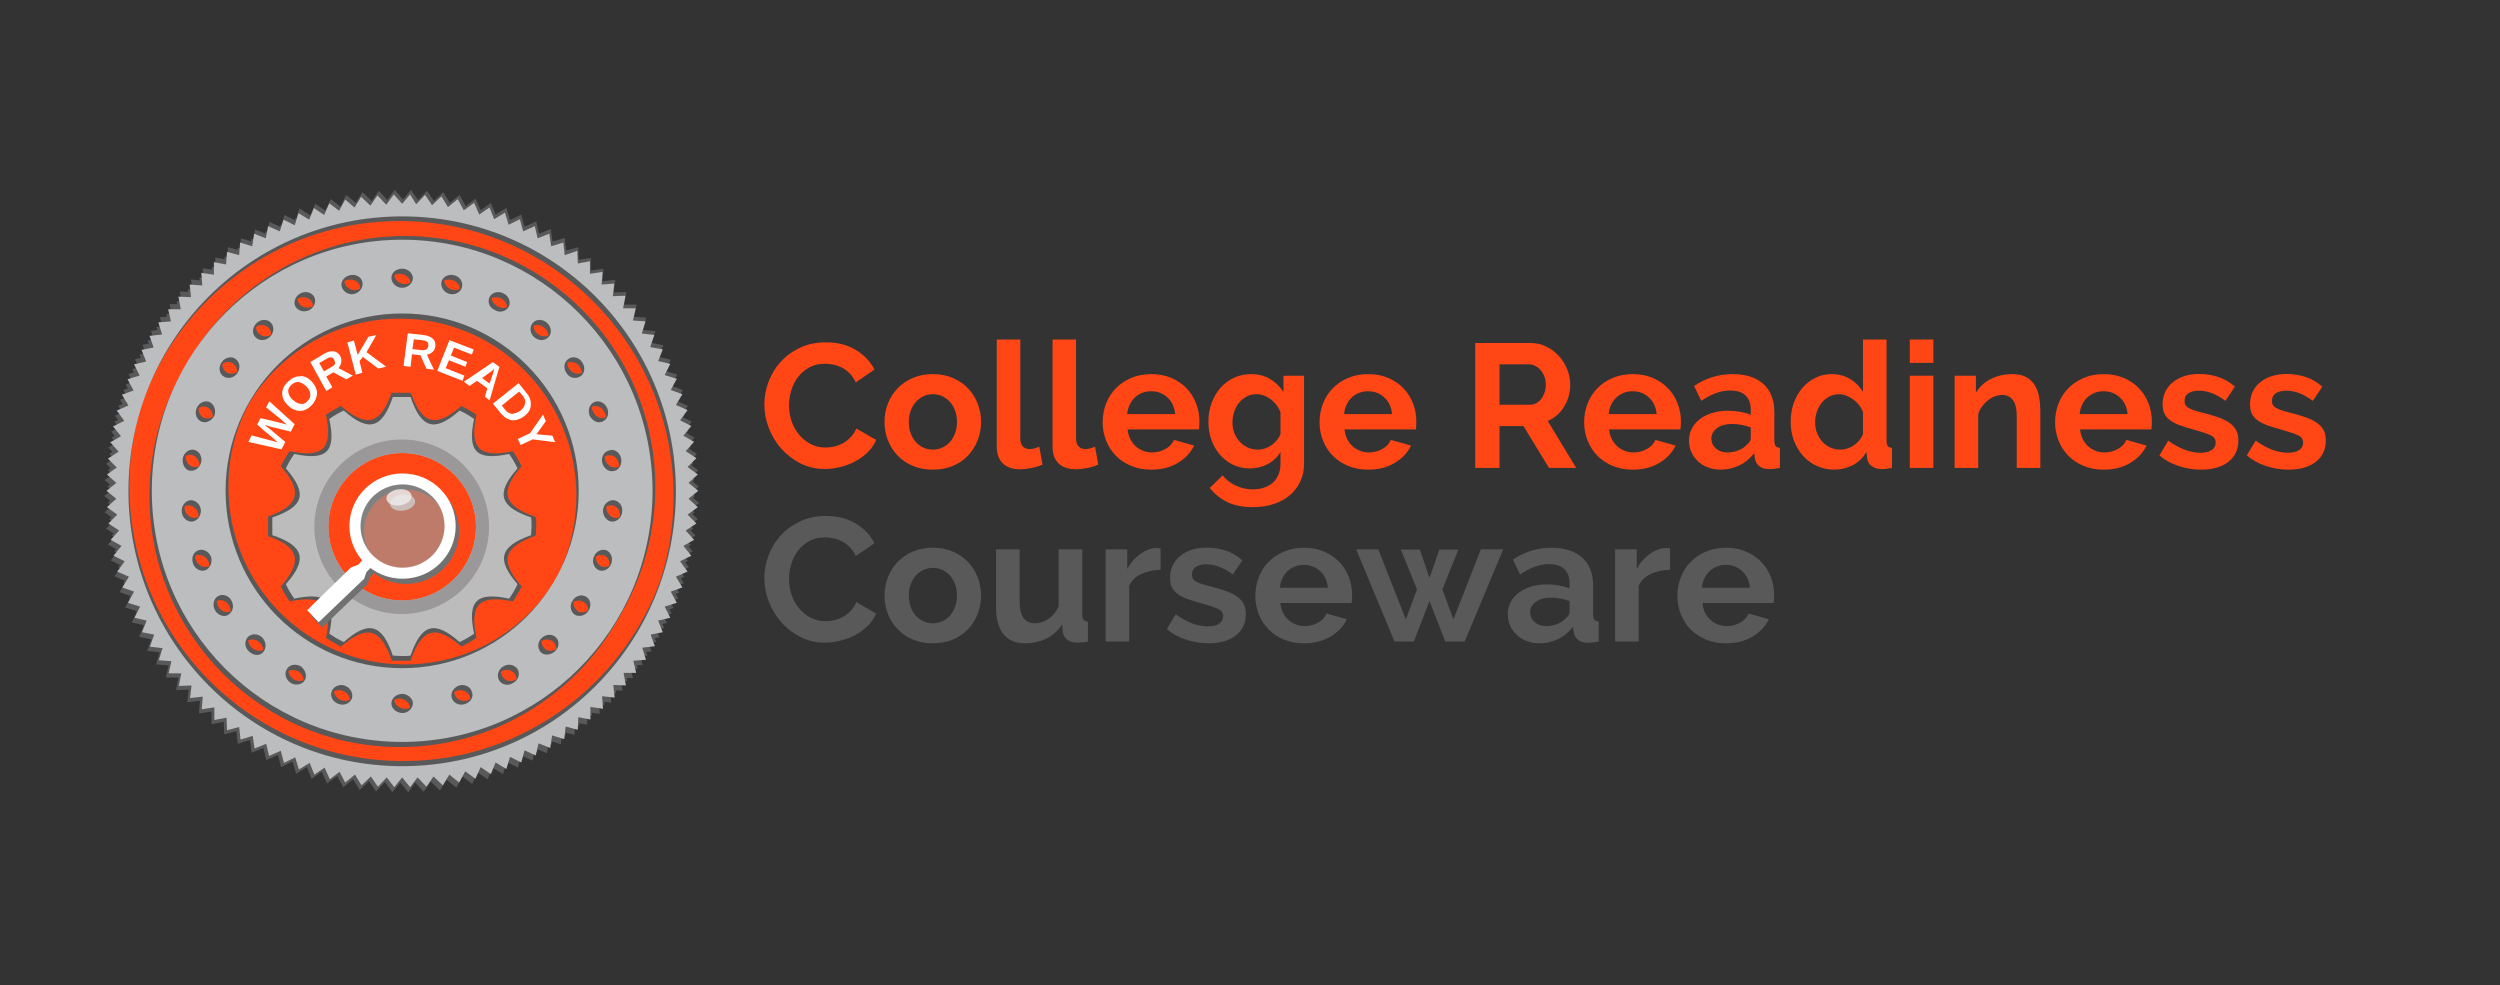 <svg xmlns="http://www.w3.org/2000/svg" xmlns:xlink="http://www.w3.org/1999/xlink" width="718" zoomAndPan="magnify" viewBox="0 0 538.5 212.25" height="283" preserveAspectRatio="xMidYMid meet" version="1.0"><rect x="0" y="0" width="538.5" height="212.25" fill="#333333" stroke="none"/><defs><filter x="0%" y="0%" width="100%" height="100%" id="c8c76d59bd"><feColorMatrix values="0 0 0 0 1 0 0 0 0 1 0 0 0 0 1 0 0 0 1 0" color-interpolation-filters="sRGB"/></filter><g/><clipPath id="441fc8c94c"><path d="M 27.07 46.52 L 146.074 46.52 L 146.074 165.527 L 27.07 165.527 Z M 27.07 46.52 " clip-rule="nonzero"/></clipPath><clipPath id="745e1caf67"><path d="M 86.574 46.52 C 53.711 46.52 27.07 73.16 27.07 106.023 C 27.07 138.887 53.711 165.527 86.574 165.527 C 119.434 165.527 146.074 138.887 146.074 106.023 C 146.074 73.16 119.434 46.52 86.574 46.52 " clip-rule="nonzero"/></clipPath><clipPath id="9069f45524"><path d="M 23 40.879 L 150.945 40.879 L 150.945 169 L 23 169 Z M 23 40.879 " clip-rule="nonzero"/></clipPath><clipPath id="f3f719cf47"><path d="M 22 42 L 150 42 L 150 170.766 L 22 170.766 Z M 22 42 " clip-rule="nonzero"/></clipPath><clipPath id="c7313b132d"><path d="M 22 41 L 150.945 41 L 150.945 170 L 22 170 Z M 22 41 " clip-rule="nonzero"/></clipPath><clipPath id="31512d3096"><path d="M 57.75 84.613 L 115.5 84.613 L 115.5 142.316 L 57.75 142.316 Z M 57.75 84.613 " clip-rule="nonzero"/></clipPath><clipPath id="a51aecb029"><path d="M 58.656 85.516 L 114.496 85.516 L 114.496 141.312 L 58.656 141.312 Z M 58.656 85.516 " clip-rule="nonzero"/></clipPath><clipPath id="70da27687b"><path d="M 76 103.109 L 98.934 103.109 L 98.934 126 L 76 126 Z M 76 103.109 " clip-rule="nonzero"/></clipPath><clipPath id="8d720badd6"><path d="M 66.883 121 L 82 121 L 82 135.16 L 66.883 135.16 Z M 66.883 121 " clip-rule="nonzero"/></clipPath><mask id="5947d0a676"><g filter="url(#c8c76d59bd)"><rect x="-53.85" width="646.2" fill="#000000" y="-21.225" height="254.7" fill-opacity="0.4"/></g></mask><clipPath id="8ea844bf31"><path d="M 0.184 0.227 L 18.602 0.227 L 18.602 18.645 L 0.184 18.645 Z M 0.184 0.227 " clip-rule="nonzero"/></clipPath><clipPath id="82b7ad699d"><rect x="0" width="19" y="0" height="19"/></clipPath><mask id="b7e46c0904"><g filter="url(#c8c76d59bd)"><rect x="-53.85" width="646.2" fill="#000000" y="-21.225" height="254.7" fill-opacity="0.8"/></g></mask><clipPath id="90b10811ba"><path d="M 0.926 0.426 L 6.664 0.426 L 6.664 4.25 L 0.926 4.25 Z M 0.926 0.426 " clip-rule="nonzero"/></clipPath><clipPath id="650cfa7762"><rect x="0" width="7" y="0" height="5"/></clipPath><clipPath id="7d42f8654f"><path d="M 75 101.98 L 98.18 101.98 L 98.18 125 L 75 125 Z M 75 101.98 " clip-rule="nonzero"/></clipPath><clipPath id="0e29ea2a6b"><path d="M 66.129 120 L 81 120 L 81 134.031 L 66.129 134.031 Z M 66.129 120 " clip-rule="nonzero"/></clipPath><mask id="9b44a8efe0"><g filter="url(#c8c76d59bd)"><rect x="-53.85" width="646.2" fill="#000000" y="-21.225" height="254.7" fill-opacity="0.4"/></g></mask><clipPath id="78dfec8654"><path d="M 0.469 0.273 L 18.883 0.273 L 18.883 18.449 L 0.469 18.449 Z M 0.469 0.273 " clip-rule="nonzero"/></clipPath><clipPath id="887992f4f1"><rect x="0" width="19" y="0" height="19"/></clipPath><mask id="074522e435"><g filter="url(#c8c76d59bd)"><rect x="-53.85" width="646.2" fill="#000000" y="-21.225" height="254.7" fill-opacity="0.8"/></g></mask><clipPath id="7dbfa86793"><path d="M 1 0.227 L 6.707 0.227 L 6.707 4 L 1 4 Z M 1 0.227 " clip-rule="nonzero"/></clipPath><clipPath id="d7bdfc8b3f"><rect x="0" width="7" y="0" height="5"/></clipPath></defs><g fill="#ff4614" fill-opacity="1"><g transform="translate(163.467, 100.787)"><g><path d="M 1.172 -13.641 C 1.172 -15.285 1.469 -16.91 2.062 -18.516 C 2.656 -20.117 3.52 -21.551 4.656 -22.812 C 5.789 -24.07 7.18 -25.094 8.828 -25.875 C 10.473 -26.656 12.344 -27.047 14.438 -27.047 C 16.914 -27.047 19.055 -26.504 20.859 -25.422 C 22.66 -24.336 24.004 -22.926 24.891 -21.188 L 20.875 -18.422 C 20.52 -19.172 20.086 -19.805 19.578 -20.328 C 19.078 -20.848 18.535 -21.258 17.953 -21.562 C 17.379 -21.863 16.773 -22.082 16.141 -22.219 C 15.504 -22.363 14.883 -22.438 14.281 -22.438 C 12.969 -22.438 11.82 -22.172 10.844 -21.641 C 9.875 -21.109 9.066 -20.414 8.422 -19.562 C 7.785 -18.719 7.301 -17.758 6.969 -16.688 C 6.645 -15.613 6.484 -14.547 6.484 -13.484 C 6.484 -12.297 6.672 -11.148 7.047 -10.047 C 7.422 -8.953 7.957 -7.988 8.656 -7.156 C 9.352 -6.32 10.188 -5.648 11.156 -5.141 C 12.133 -4.641 13.203 -4.391 14.359 -4.391 C 14.961 -4.391 15.594 -4.461 16.25 -4.609 C 16.906 -4.766 17.531 -5.004 18.125 -5.328 C 18.719 -5.66 19.266 -6.086 19.766 -6.609 C 20.273 -7.129 20.68 -7.754 20.984 -8.484 L 25.266 -6.031 C 24.836 -5.02 24.223 -4.129 23.422 -3.359 C 22.629 -2.586 21.734 -1.938 20.734 -1.406 C 19.742 -0.875 18.68 -0.469 17.547 -0.188 C 16.41 0.094 15.297 0.234 14.203 0.234 C 12.285 0.234 10.531 -0.172 8.938 -0.984 C 7.352 -1.797 5.984 -2.848 4.828 -4.141 C 3.68 -5.441 2.785 -6.922 2.141 -8.578 C 1.492 -10.234 1.172 -11.922 1.172 -13.641 Z M 1.172 -13.641 "/></g></g></g><g fill="#ff4614" fill-opacity="1"><g transform="translate(189.462, 100.787)"><g><path d="M 11.484 0.375 C 9.867 0.375 8.414 0.098 7.125 -0.453 C 5.832 -1.004 4.738 -1.754 3.844 -2.703 C 2.945 -3.648 2.258 -4.742 1.781 -5.984 C 1.301 -7.223 1.062 -8.523 1.062 -9.891 C 1.062 -11.273 1.301 -12.586 1.781 -13.828 C 2.258 -15.066 2.945 -16.16 3.844 -17.109 C 4.738 -18.055 5.832 -18.805 7.125 -19.359 C 8.414 -19.922 9.867 -20.203 11.484 -20.203 C 13.098 -20.203 14.539 -19.922 15.812 -19.359 C 17.094 -18.805 18.18 -18.055 19.078 -17.109 C 19.973 -16.16 20.66 -15.066 21.141 -13.828 C 21.617 -12.586 21.859 -11.273 21.859 -9.891 C 21.859 -8.523 21.617 -7.223 21.141 -5.984 C 20.66 -4.742 19.977 -3.648 19.094 -2.703 C 18.207 -1.754 17.117 -1.004 15.828 -0.453 C 14.547 0.098 13.098 0.375 11.484 0.375 Z M 6.297 -9.891 C 6.297 -9.004 6.426 -8.203 6.688 -7.484 C 6.945 -6.766 7.312 -6.141 7.781 -5.609 C 8.25 -5.078 8.797 -4.664 9.422 -4.375 C 10.055 -4.082 10.742 -3.938 11.484 -3.938 C 12.211 -3.938 12.891 -4.082 13.516 -4.375 C 14.148 -4.664 14.703 -5.078 15.172 -5.609 C 15.641 -6.141 16.004 -6.77 16.266 -7.5 C 16.535 -8.227 16.672 -9.035 16.672 -9.922 C 16.672 -10.785 16.535 -11.582 16.266 -12.312 C 16.004 -13.039 15.641 -13.672 15.172 -14.203 C 14.703 -14.734 14.148 -15.145 13.516 -15.438 C 12.891 -15.727 12.211 -15.875 11.484 -15.875 C 10.742 -15.875 10.055 -15.723 9.422 -15.422 C 8.797 -15.117 8.25 -14.703 7.781 -14.172 C 7.312 -13.641 6.945 -13.004 6.688 -12.266 C 6.426 -11.535 6.297 -10.742 6.297 -9.891 Z M 6.297 -9.891 "/></g></g></g><g fill="#ff4614" fill-opacity="1"><g transform="translate(212.425, 100.787)"><g><path d="M 2.281 -27.656 L 7.344 -27.656 L 7.344 -6.359 C 7.344 -5.629 7.52 -5.062 7.875 -4.656 C 8.227 -4.25 8.734 -4.047 9.391 -4.047 C 9.703 -4.047 10.039 -4.098 10.406 -4.203 C 10.77 -4.305 11.113 -4.43 11.438 -4.578 L 12.125 -0.719 C 11.445 -0.395 10.648 -0.145 9.734 0.031 C 8.828 0.207 8.008 0.297 7.281 0.297 C 5.688 0.297 4.453 -0.125 3.578 -0.969 C 2.711 -1.812 2.281 -3.016 2.281 -4.578 Z M 2.281 -27.656 "/></g></g></g><g fill="#ff4614" fill-opacity="1"><g transform="translate(224.438, 100.787)"><g><path d="M 2.281 -27.656 L 7.344 -27.656 L 7.344 -6.359 C 7.344 -5.629 7.52 -5.062 7.875 -4.656 C 8.227 -4.25 8.734 -4.047 9.391 -4.047 C 9.703 -4.047 10.039 -4.098 10.406 -4.203 C 10.77 -4.305 11.113 -4.43 11.438 -4.578 L 12.125 -0.719 C 11.445 -0.395 10.648 -0.145 9.734 0.031 C 8.828 0.207 8.008 0.297 7.281 0.297 C 5.688 0.297 4.453 -0.125 3.578 -0.969 C 2.711 -1.812 2.281 -3.016 2.281 -4.578 Z M 2.281 -27.656 "/></g></g></g><g fill="#ff4614" fill-opacity="1"><g transform="translate(236.45, 100.787)"><g><path d="M 11.516 0.375 C 9.922 0.375 8.477 0.102 7.188 -0.438 C 5.906 -0.977 4.805 -1.711 3.891 -2.641 C 2.984 -3.578 2.285 -4.664 1.797 -5.906 C 1.305 -7.145 1.062 -8.445 1.062 -9.812 C 1.062 -11.227 1.301 -12.562 1.781 -13.812 C 2.258 -15.062 2.953 -16.16 3.859 -17.109 C 4.773 -18.055 5.879 -18.805 7.172 -19.359 C 8.473 -19.922 9.938 -20.203 11.562 -20.203 C 13.176 -20.203 14.617 -19.922 15.891 -19.359 C 17.172 -18.805 18.258 -18.062 19.156 -17.125 C 20.051 -16.188 20.734 -15.098 21.203 -13.859 C 21.672 -12.629 21.906 -11.344 21.906 -10 C 21.906 -9.676 21.895 -9.359 21.875 -9.047 C 21.863 -8.742 21.832 -8.492 21.781 -8.297 L 6.438 -8.297 C 6.52 -7.516 6.711 -6.82 7.016 -6.219 C 7.316 -5.613 7.707 -5.094 8.188 -4.656 C 8.664 -4.227 9.207 -3.898 9.812 -3.672 C 10.414 -3.441 11.047 -3.328 11.703 -3.328 C 12.711 -3.328 13.664 -3.57 14.562 -4.062 C 15.469 -4.562 16.082 -5.219 16.406 -6.031 L 20.766 -4.812 C 20.035 -3.289 18.867 -2.047 17.266 -1.078 C 15.66 -0.109 13.742 0.375 11.516 0.375 Z M 16.672 -11.594 C 16.547 -13.082 15.992 -14.273 15.016 -15.172 C 14.047 -16.066 12.867 -16.516 11.484 -16.516 C 10.797 -16.516 10.156 -16.395 9.562 -16.156 C 8.969 -15.914 8.441 -15.582 7.984 -15.156 C 7.535 -14.727 7.164 -14.207 6.875 -13.594 C 6.582 -12.988 6.41 -12.32 6.359 -11.594 Z M 16.672 -11.594 "/></g></g></g><g fill="#ff4614" fill-opacity="1"><g transform="translate(259.148, 100.787)"><g><path d="M 10.078 0.109 C 8.742 0.109 7.531 -0.156 6.438 -0.688 C 5.352 -1.219 4.41 -1.941 3.609 -2.859 C 2.816 -3.785 2.207 -4.852 1.781 -6.062 C 1.352 -7.27 1.141 -8.555 1.141 -9.922 C 1.141 -11.367 1.363 -12.707 1.812 -13.938 C 2.27 -15.176 2.898 -16.266 3.703 -17.203 C 4.516 -18.141 5.488 -18.875 6.625 -19.406 C 7.77 -19.938 9.02 -20.203 10.375 -20.203 C 11.914 -20.203 13.266 -19.852 14.422 -19.156 C 15.586 -18.457 16.551 -17.531 17.312 -16.375 L 17.312 -19.859 L 21.75 -19.859 L 21.75 -0.953 C 21.75 0.516 21.469 1.828 20.906 2.984 C 20.352 4.148 19.594 5.133 18.625 5.938 C 17.656 6.75 16.492 7.367 15.141 7.797 C 13.785 8.234 12.312 8.453 10.719 8.453 C 8.551 8.453 6.727 8.094 5.25 7.375 C 3.77 6.656 2.5 5.633 1.438 4.312 L 4.203 1.625 C 4.961 2.562 5.914 3.297 7.062 3.828 C 8.219 4.359 9.438 4.625 10.719 4.625 C 11.5 4.625 12.25 4.516 12.969 4.297 C 13.695 4.086 14.336 3.754 14.891 3.297 C 15.441 2.836 15.875 2.254 16.188 1.547 C 16.508 0.848 16.672 0.016 16.672 -0.953 L 16.672 -3.453 C 16.016 -2.316 15.094 -1.438 13.906 -0.812 C 12.719 -0.195 11.441 0.109 10.078 0.109 Z M 11.781 -3.938 C 12.344 -3.938 12.875 -4.023 13.375 -4.203 C 13.883 -4.379 14.352 -4.617 14.781 -4.922 C 15.207 -5.223 15.582 -5.578 15.906 -5.984 C 16.238 -6.391 16.492 -6.82 16.672 -7.281 L 16.672 -12.016 C 16.211 -13.172 15.5 -14.102 14.531 -14.812 C 13.562 -15.52 12.547 -15.875 11.484 -15.875 C 10.703 -15.875 9.992 -15.703 9.359 -15.359 C 8.723 -15.023 8.176 -14.57 7.719 -14 C 7.27 -13.426 6.926 -12.773 6.688 -12.047 C 6.445 -11.316 6.328 -10.562 6.328 -9.781 C 6.328 -8.969 6.461 -8.207 6.734 -7.5 C 7.016 -6.789 7.398 -6.172 7.891 -5.641 C 8.391 -5.109 8.969 -4.691 9.625 -4.391 C 10.281 -4.086 11 -3.938 11.781 -3.938 Z M 11.781 -3.938 "/></g></g></g><g fill="#ff4614" fill-opacity="1"><g transform="translate(283.173, 100.787)"><g><path d="M 11.516 0.375 C 9.922 0.375 8.477 0.102 7.188 -0.438 C 5.906 -0.977 4.805 -1.711 3.891 -2.641 C 2.984 -3.578 2.285 -4.664 1.797 -5.906 C 1.305 -7.145 1.062 -8.445 1.062 -9.812 C 1.062 -11.227 1.301 -12.562 1.781 -13.812 C 2.258 -15.062 2.953 -16.16 3.859 -17.109 C 4.773 -18.055 5.879 -18.805 7.172 -19.359 C 8.473 -19.922 9.938 -20.203 11.562 -20.203 C 13.176 -20.203 14.617 -19.922 15.891 -19.359 C 17.172 -18.805 18.258 -18.062 19.156 -17.125 C 20.051 -16.188 20.734 -15.098 21.203 -13.859 C 21.672 -12.629 21.906 -11.344 21.906 -10 C 21.906 -9.676 21.895 -9.359 21.875 -9.047 C 21.863 -8.742 21.832 -8.492 21.781 -8.297 L 6.438 -8.297 C 6.52 -7.516 6.711 -6.82 7.016 -6.219 C 7.316 -5.613 7.707 -5.094 8.188 -4.656 C 8.664 -4.227 9.207 -3.898 9.812 -3.672 C 10.414 -3.441 11.047 -3.328 11.703 -3.328 C 12.711 -3.328 13.664 -3.57 14.562 -4.062 C 15.469 -4.562 16.082 -5.219 16.406 -6.031 L 20.766 -4.812 C 20.035 -3.289 18.867 -2.047 17.266 -1.078 C 15.66 -0.109 13.742 0.375 11.516 0.375 Z M 16.672 -11.594 C 16.547 -13.082 15.992 -14.273 15.016 -15.172 C 14.047 -16.066 12.867 -16.516 11.484 -16.516 C 10.797 -16.516 10.156 -16.395 9.562 -16.156 C 8.969 -15.914 8.441 -15.582 7.984 -15.156 C 7.535 -14.727 7.164 -14.207 6.875 -13.594 C 6.582 -12.988 6.41 -12.32 6.359 -11.594 Z M 16.672 -11.594 "/></g></g></g><g fill="#ff4614" fill-opacity="1"><g transform="translate(305.871, 100.787)"><g/></g></g><g fill="#ff4614" fill-opacity="1"><g transform="translate(314.965, 100.787)"><g><path d="M 2.797 0 L 2.797 -26.906 L 14.703 -26.906 C 15.941 -26.906 17.082 -26.645 18.125 -26.125 C 19.176 -25.602 20.082 -24.922 20.844 -24.078 C 21.602 -23.234 22.195 -22.273 22.625 -21.203 C 23.051 -20.129 23.266 -19.047 23.266 -17.953 C 23.266 -16.211 22.828 -14.629 21.953 -13.203 C 21.086 -11.773 19.91 -10.742 18.422 -10.109 L 24.547 0 L 18.688 0 L 13.188 -9.016 L 8.031 -9.016 L 8.031 0 Z M 8.031 -13.609 L 14.594 -13.609 C 15.07 -13.609 15.52 -13.719 15.938 -13.938 C 16.352 -14.164 16.711 -14.473 17.016 -14.859 C 17.316 -15.254 17.555 -15.719 17.734 -16.25 C 17.91 -16.781 18 -17.348 18 -17.953 C 18 -18.586 17.895 -19.172 17.688 -19.703 C 17.488 -20.234 17.219 -20.691 16.875 -21.078 C 16.539 -21.473 16.148 -21.773 15.703 -21.984 C 15.266 -22.203 14.816 -22.312 14.359 -22.312 L 8.031 -22.312 Z M 8.031 -13.609 "/></g></g></g><g fill="#ff4614" fill-opacity="1"><g transform="translate(340.165, 100.787)"><g><path d="M 11.516 0.375 C 9.922 0.375 8.477 0.102 7.188 -0.438 C 5.906 -0.977 4.805 -1.711 3.891 -2.641 C 2.984 -3.578 2.285 -4.664 1.797 -5.906 C 1.305 -7.145 1.062 -8.445 1.062 -9.812 C 1.062 -11.227 1.301 -12.562 1.781 -13.812 C 2.258 -15.062 2.953 -16.16 3.859 -17.109 C 4.773 -18.055 5.879 -18.805 7.172 -19.359 C 8.473 -19.922 9.938 -20.203 11.562 -20.203 C 13.176 -20.203 14.617 -19.922 15.891 -19.359 C 17.172 -18.805 18.258 -18.062 19.156 -17.125 C 20.051 -16.188 20.734 -15.098 21.203 -13.859 C 21.672 -12.629 21.906 -11.344 21.906 -10 C 21.906 -9.676 21.895 -9.359 21.875 -9.047 C 21.863 -8.742 21.832 -8.492 21.781 -8.297 L 6.438 -8.297 C 6.52 -7.516 6.711 -6.82 7.016 -6.219 C 7.316 -5.613 7.707 -5.094 8.188 -4.656 C 8.664 -4.227 9.207 -3.898 9.812 -3.672 C 10.414 -3.441 11.047 -3.328 11.703 -3.328 C 12.711 -3.328 13.664 -3.57 14.562 -4.062 C 15.469 -4.562 16.082 -5.219 16.406 -6.031 L 20.766 -4.812 C 20.035 -3.289 18.867 -2.047 17.266 -1.078 C 15.66 -0.109 13.742 0.375 11.516 0.375 Z M 16.672 -11.594 C 16.547 -13.082 15.992 -14.273 15.016 -15.172 C 14.047 -16.066 12.867 -16.516 11.484 -16.516 C 10.797 -16.516 10.156 -16.395 9.562 -16.156 C 8.969 -15.914 8.441 -15.582 7.984 -15.156 C 7.535 -14.727 7.164 -14.207 6.875 -13.594 C 6.582 -12.988 6.41 -12.32 6.359 -11.594 Z M 16.672 -11.594 "/></g></g></g><g fill="#ff4614" fill-opacity="1"><g transform="translate(362.863, 100.787)"><g><path d="M 7.734 0.375 C 6.773 0.375 5.879 0.219 5.047 -0.094 C 4.211 -0.406 3.488 -0.848 2.875 -1.422 C 2.27 -1.992 1.797 -2.656 1.453 -3.406 C 1.117 -4.164 0.953 -5 0.953 -5.906 C 0.953 -6.844 1.16 -7.707 1.578 -8.5 C 1.992 -9.301 2.57 -9.977 3.312 -10.531 C 4.062 -11.094 4.953 -11.531 5.984 -11.844 C 7.023 -12.156 8.16 -12.312 9.391 -12.312 C 10.273 -12.312 11.141 -12.234 11.984 -12.078 C 12.836 -11.93 13.594 -11.719 14.25 -11.438 L 14.25 -12.578 C 14.25 -13.891 13.875 -14.898 13.125 -15.609 C 12.383 -16.316 11.281 -16.672 9.812 -16.672 C 8.75 -16.672 7.711 -16.477 6.703 -16.094 C 5.691 -15.719 4.656 -15.164 3.594 -14.438 L 2.047 -17.656 C 4.598 -19.352 7.352 -20.203 10.312 -20.203 C 13.164 -20.203 15.379 -19.5 16.953 -18.094 C 18.535 -16.688 19.328 -14.66 19.328 -12.016 L 19.328 -5.828 C 19.328 -5.305 19.422 -4.93 19.609 -4.703 C 19.797 -4.473 20.102 -4.344 20.531 -4.312 L 20.531 0 C 19.676 0.176 18.93 0.266 18.297 0.266 C 17.336 0.266 16.598 0.051 16.078 -0.375 C 15.566 -0.801 15.25 -1.367 15.125 -2.078 L 15 -3.188 C 14.113 -2.02 13.039 -1.133 11.781 -0.531 C 10.52 0.07 9.172 0.375 7.734 0.375 Z M 9.172 -3.328 C 10.023 -3.328 10.836 -3.477 11.609 -3.781 C 12.379 -4.094 12.977 -4.5 13.406 -5 C 13.969 -5.426 14.25 -5.906 14.25 -6.438 L 14.25 -8.719 C 13.645 -8.945 12.988 -9.129 12.281 -9.266 C 11.57 -9.398 10.891 -9.469 10.234 -9.469 C 8.922 -9.469 7.848 -9.172 7.016 -8.578 C 6.18 -7.984 5.766 -7.234 5.766 -6.328 C 5.766 -5.473 6.094 -4.758 6.75 -4.188 C 7.406 -3.613 8.211 -3.328 9.172 -3.328 Z M 9.172 -3.328 "/></g></g></g><g fill="#ff4614" fill-opacity="1"><g transform="translate(384.614, 100.787)"><g><path d="M 10.531 0.375 C 9.164 0.375 7.898 0.109 6.734 -0.422 C 5.578 -0.953 4.582 -1.68 3.75 -2.609 C 2.914 -3.547 2.266 -4.641 1.797 -5.891 C 1.328 -7.141 1.094 -8.484 1.094 -9.922 C 1.094 -11.367 1.312 -12.707 1.75 -13.938 C 2.195 -15.176 2.812 -16.266 3.594 -17.203 C 4.383 -18.141 5.32 -18.875 6.406 -19.406 C 7.488 -19.938 8.676 -20.203 9.969 -20.203 C 11.426 -20.203 12.742 -19.848 13.922 -19.141 C 15.098 -18.43 16.016 -17.508 16.672 -16.375 L 16.672 -27.656 L 21.75 -27.656 L 21.75 -5.828 C 21.75 -5.305 21.836 -4.93 22.016 -4.703 C 22.191 -4.473 22.492 -4.344 22.922 -4.312 L 22.922 0 C 22.035 0.176 21.316 0.266 20.766 0.266 C 19.859 0.266 19.113 0.039 18.531 -0.406 C 17.945 -0.863 17.617 -1.461 17.547 -2.203 L 17.438 -3.453 C 16.695 -2.18 15.703 -1.223 14.453 -0.578 C 13.203 0.055 11.895 0.375 10.531 0.375 Z M 11.859 -3.938 C 12.336 -3.938 12.828 -4.02 13.328 -4.188 C 13.836 -4.352 14.305 -4.586 14.734 -4.891 C 15.172 -5.191 15.555 -5.547 15.891 -5.953 C 16.234 -6.359 16.492 -6.801 16.672 -7.281 L 16.672 -12.016 C 16.473 -12.566 16.188 -13.078 15.812 -13.547 C 15.445 -14.016 15.031 -14.414 14.562 -14.75 C 14.102 -15.094 13.613 -15.363 13.094 -15.562 C 12.57 -15.77 12.062 -15.875 11.562 -15.875 C 10.801 -15.875 10.098 -15.707 9.453 -15.375 C 8.805 -15.051 8.254 -14.602 7.797 -14.031 C 7.348 -13.469 6.992 -12.816 6.734 -12.078 C 6.484 -11.348 6.359 -10.594 6.359 -9.812 C 6.359 -8.977 6.5 -8.207 6.781 -7.5 C 7.062 -6.789 7.441 -6.172 7.922 -5.641 C 8.398 -5.109 8.973 -4.691 9.641 -4.391 C 10.305 -4.086 11.047 -3.938 11.859 -3.938 Z M 11.859 -3.938 "/></g></g></g><g fill="#ff4614" fill-opacity="1"><g transform="translate(409.055, 100.787)"><g><path d="M 2.312 0 L 2.312 -19.859 L 7.391 -19.859 L 7.391 0 Z M 2.312 -22.625 L 2.312 -27.656 L 7.391 -27.656 L 7.391 -22.625 Z M 2.312 -22.625 "/></g></g></g><g fill="#ff4614" fill-opacity="1"><g transform="translate(418.718, 100.787)"><g><path d="M 20.766 0 L 15.688 0 L 15.688 -11.141 C 15.688 -12.734 15.406 -13.895 14.844 -14.625 C 14.289 -15.352 13.523 -15.719 12.547 -15.719 C 12.035 -15.719 11.516 -15.617 10.984 -15.422 C 10.453 -15.223 9.953 -14.938 9.484 -14.562 C 9.023 -14.195 8.602 -13.758 8.219 -13.25 C 7.844 -12.75 7.566 -12.195 7.391 -11.594 L 7.391 0 L 2.312 0 L 2.312 -19.859 L 6.891 -19.859 L 6.891 -16.172 C 7.629 -17.441 8.691 -18.43 10.078 -19.141 C 11.461 -19.848 13.031 -20.203 14.781 -20.203 C 16.02 -20.203 17.031 -19.973 17.812 -19.516 C 18.594 -19.055 19.195 -18.461 19.625 -17.734 C 20.051 -17.004 20.348 -16.172 20.516 -15.234 C 20.68 -14.297 20.766 -13.348 20.766 -12.391 Z M 20.766 0 "/></g></g></g><g fill="#ff4614" fill-opacity="1"><g transform="translate(441.606, 100.787)"><g><path d="M 11.516 0.375 C 9.922 0.375 8.477 0.102 7.188 -0.438 C 5.906 -0.977 4.805 -1.711 3.891 -2.641 C 2.984 -3.578 2.285 -4.664 1.797 -5.906 C 1.305 -7.145 1.062 -8.445 1.062 -9.812 C 1.062 -11.227 1.301 -12.562 1.781 -13.812 C 2.258 -15.062 2.953 -16.16 3.859 -17.109 C 4.773 -18.055 5.879 -18.805 7.172 -19.359 C 8.473 -19.922 9.938 -20.203 11.562 -20.203 C 13.176 -20.203 14.617 -19.922 15.891 -19.359 C 17.172 -18.805 18.258 -18.062 19.156 -17.125 C 20.051 -16.188 20.734 -15.098 21.203 -13.859 C 21.672 -12.629 21.906 -11.344 21.906 -10 C 21.906 -9.676 21.895 -9.359 21.875 -9.047 C 21.863 -8.742 21.832 -8.492 21.781 -8.297 L 6.438 -8.297 C 6.52 -7.516 6.711 -6.82 7.016 -6.219 C 7.316 -5.613 7.707 -5.094 8.188 -4.656 C 8.664 -4.227 9.207 -3.898 9.812 -3.672 C 10.414 -3.441 11.047 -3.328 11.703 -3.328 C 12.711 -3.328 13.664 -3.57 14.562 -4.062 C 15.469 -4.562 16.082 -5.219 16.406 -6.031 L 20.766 -4.812 C 20.035 -3.289 18.867 -2.047 17.266 -1.078 C 15.66 -0.109 13.742 0.375 11.516 0.375 Z M 16.672 -11.594 C 16.547 -13.082 15.992 -14.273 15.016 -15.172 C 14.047 -16.066 12.867 -16.516 11.484 -16.516 C 10.797 -16.516 10.156 -16.395 9.562 -16.156 C 8.969 -15.914 8.441 -15.582 7.984 -15.156 C 7.535 -14.727 7.164 -14.207 6.875 -13.594 C 6.582 -12.988 6.41 -12.32 6.359 -11.594 Z M 16.672 -11.594 "/></g></g></g><g fill="#ff4614" fill-opacity="1"><g transform="translate(464.304, 100.787)"><g><path d="M 9.812 0.375 C 8.145 0.375 6.516 0.109 4.922 -0.422 C 3.328 -0.953 1.961 -1.707 0.828 -2.688 L 2.734 -5.875 C 3.941 -5.008 5.117 -4.359 6.266 -3.922 C 7.422 -3.484 8.566 -3.266 9.703 -3.266 C 10.711 -3.266 11.504 -3.453 12.078 -3.828 C 12.66 -4.203 12.953 -4.742 12.953 -5.453 C 12.953 -6.16 12.609 -6.676 11.922 -7 C 11.242 -7.332 10.133 -7.711 8.594 -8.141 C 7.312 -8.492 6.211 -8.832 5.297 -9.156 C 4.391 -9.488 3.66 -9.863 3.109 -10.281 C 2.555 -10.695 2.148 -11.176 1.891 -11.719 C 1.641 -12.27 1.516 -12.922 1.516 -13.672 C 1.516 -14.68 1.707 -15.594 2.094 -16.406 C 2.488 -17.219 3.039 -17.906 3.75 -18.469 C 4.457 -19.039 5.285 -19.477 6.234 -19.781 C 7.18 -20.082 8.211 -20.234 9.328 -20.234 C 10.816 -20.234 12.207 -20.02 13.5 -19.594 C 14.801 -19.164 16 -18.469 17.094 -17.5 L 15.047 -14.438 C 14.035 -15.195 13.055 -15.754 12.109 -16.109 C 11.16 -16.461 10.219 -16.641 9.281 -16.641 C 8.426 -16.641 7.707 -16.461 7.125 -16.109 C 6.539 -15.754 6.25 -15.188 6.25 -14.406 C 6.25 -14.051 6.316 -13.758 6.453 -13.531 C 6.598 -13.301 6.82 -13.098 7.125 -12.922 C 7.426 -12.742 7.82 -12.57 8.312 -12.406 C 8.812 -12.238 9.426 -12.066 10.156 -11.891 C 11.52 -11.547 12.688 -11.195 13.656 -10.844 C 14.633 -10.488 15.43 -10.082 16.047 -9.625 C 16.66 -9.164 17.113 -8.641 17.406 -8.047 C 17.695 -7.453 17.844 -6.738 17.844 -5.906 C 17.844 -3.969 17.125 -2.438 15.688 -1.312 C 14.25 -0.188 12.289 0.375 9.812 0.375 Z M 9.812 0.375 "/></g></g></g><g fill="#ff4614" fill-opacity="1"><g transform="translate(483.137, 100.787)"><g><path d="M 9.812 0.375 C 8.145 0.375 6.516 0.109 4.922 -0.422 C 3.328 -0.953 1.961 -1.707 0.828 -2.688 L 2.734 -5.875 C 3.941 -5.008 5.117 -4.359 6.266 -3.922 C 7.422 -3.484 8.566 -3.266 9.703 -3.266 C 10.711 -3.266 11.504 -3.453 12.078 -3.828 C 12.66 -4.203 12.953 -4.742 12.953 -5.453 C 12.953 -6.16 12.609 -6.676 11.922 -7 C 11.242 -7.332 10.133 -7.711 8.594 -8.141 C 7.312 -8.492 6.211 -8.832 5.297 -9.156 C 4.391 -9.488 3.66 -9.863 3.109 -10.281 C 2.555 -10.695 2.148 -11.176 1.891 -11.719 C 1.641 -12.27 1.516 -12.922 1.516 -13.672 C 1.516 -14.68 1.707 -15.594 2.094 -16.406 C 2.488 -17.219 3.039 -17.906 3.75 -18.469 C 4.457 -19.039 5.285 -19.477 6.234 -19.781 C 7.18 -20.082 8.211 -20.234 9.328 -20.234 C 10.816 -20.234 12.207 -20.02 13.5 -19.594 C 14.801 -19.164 16 -18.469 17.094 -17.5 L 15.047 -14.438 C 14.035 -15.195 13.055 -15.754 12.109 -16.109 C 11.16 -16.461 10.219 -16.641 9.281 -16.641 C 8.426 -16.641 7.707 -16.461 7.125 -16.109 C 6.539 -15.754 6.25 -15.188 6.25 -14.406 C 6.25 -14.051 6.316 -13.758 6.453 -13.531 C 6.598 -13.301 6.82 -13.098 7.125 -12.922 C 7.426 -12.742 7.82 -12.57 8.312 -12.406 C 8.812 -12.238 9.426 -12.066 10.156 -11.891 C 11.52 -11.547 12.688 -11.195 13.656 -10.844 C 14.633 -10.488 15.43 -10.082 16.047 -9.625 C 16.66 -9.164 17.113 -8.641 17.406 -8.047 C 17.695 -7.453 17.844 -6.738 17.844 -5.906 C 17.844 -3.969 17.125 -2.438 15.688 -1.312 C 14.25 -0.188 12.289 0.375 9.812 0.375 Z M 9.812 0.375 "/></g></g></g><g fill="#595959" fill-opacity="1"><g transform="translate(163.467, 138.19)"><g><path d="M 1.172 -13.641 C 1.172 -15.285 1.469 -16.91 2.062 -18.516 C 2.656 -20.117 3.52 -21.551 4.656 -22.812 C 5.789 -24.07 7.18 -25.094 8.828 -25.875 C 10.473 -26.656 12.344 -27.047 14.438 -27.047 C 16.914 -27.047 19.055 -26.504 20.859 -25.422 C 22.66 -24.336 24.004 -22.926 24.891 -21.188 L 20.875 -18.422 C 20.52 -19.172 20.086 -19.805 19.578 -20.328 C 19.078 -20.848 18.535 -21.258 17.953 -21.562 C 17.379 -21.863 16.773 -22.082 16.141 -22.219 C 15.504 -22.363 14.883 -22.438 14.281 -22.438 C 12.969 -22.438 11.82 -22.172 10.844 -21.641 C 9.875 -21.109 9.066 -20.414 8.422 -19.562 C 7.785 -18.719 7.301 -17.758 6.969 -16.688 C 6.645 -15.613 6.484 -14.547 6.484 -13.484 C 6.484 -12.297 6.672 -11.148 7.047 -10.047 C 7.422 -8.953 7.957 -7.988 8.656 -7.156 C 9.352 -6.32 10.188 -5.648 11.156 -5.141 C 12.133 -4.641 13.203 -4.391 14.359 -4.391 C 14.961 -4.391 15.594 -4.461 16.25 -4.609 C 16.906 -4.766 17.531 -5.004 18.125 -5.328 C 18.719 -5.66 19.266 -6.086 19.766 -6.609 C 20.273 -7.129 20.68 -7.754 20.984 -8.484 L 25.266 -6.031 C 24.836 -5.02 24.223 -4.129 23.422 -3.359 C 22.629 -2.586 21.734 -1.938 20.734 -1.406 C 19.742 -0.875 18.68 -0.469 17.547 -0.188 C 16.41 0.094 15.297 0.234 14.203 0.234 C 12.285 0.234 10.531 -0.172 8.938 -0.984 C 7.352 -1.797 5.984 -2.848 4.828 -4.141 C 3.68 -5.441 2.785 -6.922 2.141 -8.578 C 1.492 -10.234 1.172 -11.922 1.172 -13.641 Z M 1.172 -13.641 "/></g></g></g><g fill="#595959" fill-opacity="1"><g transform="translate(189.462, 138.19)"><g><path d="M 11.484 0.375 C 9.867 0.375 8.414 0.098 7.125 -0.453 C 5.832 -1.004 4.738 -1.754 3.844 -2.703 C 2.945 -3.648 2.258 -4.742 1.781 -5.984 C 1.301 -7.223 1.062 -8.523 1.062 -9.891 C 1.062 -11.273 1.301 -12.586 1.781 -13.828 C 2.258 -15.066 2.945 -16.16 3.844 -17.109 C 4.738 -18.055 5.832 -18.805 7.125 -19.359 C 8.414 -19.922 9.867 -20.203 11.484 -20.203 C 13.098 -20.203 14.539 -19.922 15.812 -19.359 C 17.094 -18.805 18.18 -18.055 19.078 -17.109 C 19.973 -16.16 20.66 -15.066 21.141 -13.828 C 21.617 -12.586 21.859 -11.273 21.859 -9.891 C 21.859 -8.523 21.617 -7.223 21.141 -5.984 C 20.66 -4.742 19.977 -3.648 19.094 -2.703 C 18.207 -1.754 17.117 -1.004 15.828 -0.453 C 14.547 0.098 13.098 0.375 11.484 0.375 Z M 6.297 -9.891 C 6.297 -9.004 6.426 -8.203 6.688 -7.484 C 6.945 -6.766 7.312 -6.141 7.781 -5.609 C 8.25 -5.078 8.797 -4.664 9.422 -4.375 C 10.055 -4.082 10.742 -3.938 11.484 -3.938 C 12.211 -3.938 12.891 -4.082 13.516 -4.375 C 14.148 -4.664 14.703 -5.078 15.172 -5.609 C 15.641 -6.141 16.004 -6.77 16.266 -7.5 C 16.535 -8.227 16.672 -9.035 16.672 -9.922 C 16.672 -10.785 16.535 -11.582 16.266 -12.312 C 16.004 -13.039 15.641 -13.672 15.172 -14.203 C 14.703 -14.734 14.148 -15.145 13.516 -15.438 C 12.891 -15.727 12.211 -15.875 11.484 -15.875 C 10.742 -15.875 10.055 -15.723 9.422 -15.422 C 8.797 -15.117 8.25 -14.703 7.781 -14.172 C 7.312 -13.641 6.945 -13.004 6.688 -12.266 C 6.426 -11.535 6.297 -10.742 6.297 -9.891 Z M 6.297 -9.891 "/></g></g></g><g fill="#595959" fill-opacity="1"><g transform="translate(212.425, 138.19)"><g><path d="M 8.375 0.375 C 6.332 0.375 4.781 -0.281 3.719 -1.594 C 2.656 -2.906 2.125 -4.848 2.125 -7.422 L 2.125 -19.859 L 7.203 -19.859 L 7.203 -8.531 C 7.203 -5.469 8.301 -3.938 10.5 -3.938 C 11.477 -3.938 12.426 -4.234 13.344 -4.828 C 14.27 -5.422 15.023 -6.328 15.609 -7.547 L 15.609 -19.859 L 20.688 -19.859 L 20.688 -5.828 C 20.688 -5.305 20.781 -4.93 20.969 -4.703 C 21.156 -4.473 21.469 -4.344 21.906 -4.312 L 21.906 0 C 21.395 0.102 20.969 0.164 20.625 0.188 C 20.289 0.219 19.984 0.234 19.703 0.234 C 18.797 0.234 18.055 0.023 17.484 -0.391 C 16.922 -0.805 16.586 -1.383 16.484 -2.125 L 16.375 -3.719 C 15.488 -2.352 14.348 -1.328 12.953 -0.641 C 11.566 0.035 10.039 0.375 8.375 0.375 Z M 8.375 0.375 "/></g></g></g><g fill="#595959" fill-opacity="1"><g transform="translate(235.844, 138.19)"><g><path d="M 14.141 -15.453 C 12.598 -15.43 11.219 -15.133 10 -14.562 C 8.789 -14 7.922 -13.148 7.391 -12.016 L 7.391 0 L 2.312 0 L 2.312 -19.859 L 6.969 -19.859 L 6.969 -15.609 C 7.32 -16.297 7.738 -16.91 8.219 -17.453 C 8.695 -17.992 9.211 -18.461 9.766 -18.859 C 10.328 -19.266 10.891 -19.578 11.453 -19.797 C 12.023 -20.016 12.578 -20.125 13.109 -20.125 C 13.391 -20.125 13.598 -20.125 13.734 -20.125 C 13.867 -20.125 14.004 -20.109 14.141 -20.078 Z M 14.141 -15.453 "/></g></g></g><g fill="#595959" fill-opacity="1"><g transform="translate(250.508, 138.19)"><g><path d="M 9.812 0.375 C 8.145 0.375 6.516 0.109 4.922 -0.422 C 3.328 -0.953 1.961 -1.707 0.828 -2.688 L 2.734 -5.875 C 3.941 -5.008 5.117 -4.359 6.266 -3.922 C 7.422 -3.484 8.566 -3.266 9.703 -3.266 C 10.711 -3.266 11.504 -3.453 12.078 -3.828 C 12.66 -4.203 12.953 -4.742 12.953 -5.453 C 12.953 -6.16 12.609 -6.676 11.922 -7 C 11.242 -7.332 10.133 -7.711 8.594 -8.141 C 7.312 -8.492 6.211 -8.832 5.297 -9.156 C 4.391 -9.488 3.66 -9.863 3.109 -10.281 C 2.555 -10.695 2.148 -11.176 1.891 -11.719 C 1.641 -12.27 1.516 -12.922 1.516 -13.672 C 1.516 -14.68 1.707 -15.594 2.094 -16.406 C 2.488 -17.219 3.039 -17.906 3.75 -18.469 C 4.457 -19.039 5.285 -19.477 6.234 -19.781 C 7.18 -20.082 8.211 -20.234 9.328 -20.234 C 10.816 -20.234 12.207 -20.02 13.5 -19.594 C 14.801 -19.164 16 -18.469 17.094 -17.5 L 15.047 -14.438 C 14.035 -15.195 13.055 -15.754 12.109 -16.109 C 11.16 -16.461 10.219 -16.641 9.281 -16.641 C 8.426 -16.641 7.707 -16.461 7.125 -16.109 C 6.539 -15.754 6.25 -15.188 6.25 -14.406 C 6.25 -14.051 6.316 -13.758 6.453 -13.531 C 6.598 -13.301 6.82 -13.098 7.125 -12.922 C 7.426 -12.742 7.82 -12.57 8.312 -12.406 C 8.812 -12.238 9.426 -12.066 10.156 -11.891 C 11.52 -11.547 12.688 -11.195 13.656 -10.844 C 14.633 -10.488 15.43 -10.082 16.047 -9.625 C 16.66 -9.164 17.113 -8.641 17.406 -8.047 C 17.695 -7.453 17.844 -6.738 17.844 -5.906 C 17.844 -3.969 17.125 -2.438 15.688 -1.312 C 14.25 -0.188 12.289 0.375 9.812 0.375 Z M 9.812 0.375 "/></g></g></g><g fill="#595959" fill-opacity="1"><g transform="translate(269.342, 138.19)"><g><path d="M 11.516 0.375 C 9.922 0.375 8.477 0.102 7.188 -0.438 C 5.906 -0.977 4.805 -1.711 3.891 -2.641 C 2.984 -3.578 2.285 -4.664 1.797 -5.906 C 1.305 -7.145 1.062 -8.445 1.062 -9.812 C 1.062 -11.227 1.301 -12.562 1.781 -13.812 C 2.258 -15.062 2.953 -16.16 3.859 -17.109 C 4.773 -18.055 5.879 -18.805 7.172 -19.359 C 8.473 -19.922 9.938 -20.203 11.562 -20.203 C 13.176 -20.203 14.617 -19.922 15.891 -19.359 C 17.172 -18.805 18.258 -18.062 19.156 -17.125 C 20.051 -16.188 20.734 -15.098 21.203 -13.859 C 21.672 -12.629 21.906 -11.344 21.906 -10 C 21.906 -9.676 21.895 -9.359 21.875 -9.047 C 21.863 -8.742 21.832 -8.492 21.781 -8.297 L 6.438 -8.297 C 6.52 -7.516 6.711 -6.82 7.016 -6.219 C 7.316 -5.613 7.707 -5.094 8.188 -4.656 C 8.664 -4.227 9.207 -3.898 9.812 -3.672 C 10.414 -3.441 11.047 -3.328 11.703 -3.328 C 12.711 -3.328 13.664 -3.57 14.562 -4.062 C 15.469 -4.562 16.082 -5.219 16.406 -6.031 L 20.766 -4.812 C 20.035 -3.289 18.867 -2.047 17.266 -1.078 C 15.66 -0.109 13.742 0.375 11.516 0.375 Z M 16.672 -11.594 C 16.547 -13.082 15.992 -14.273 15.016 -15.172 C 14.047 -16.066 12.867 -16.516 11.484 -16.516 C 10.797 -16.516 10.156 -16.395 9.562 -16.156 C 8.969 -15.914 8.441 -15.582 7.984 -15.156 C 7.535 -14.727 7.164 -14.207 6.875 -13.594 C 6.582 -12.988 6.41 -12.32 6.359 -11.594 Z M 16.672 -11.594 "/></g></g></g><g fill="#595959" fill-opacity="1"><g transform="translate(292.04, 138.19)"><g><path d="M 26.938 -19.859 L 31.75 -19.859 L 23.453 0 L 19.281 0 L 15.875 -8.719 L 12.5 0 L 8.344 0 L 0.078 -19.859 L 4.844 -19.859 L 10.766 -4.781 L 13.188 -11.219 L 9.703 -19.812 L 13.797 -19.812 L 15.875 -13.719 L 18 -19.812 L 22.094 -19.812 L 18.641 -11.219 L 21.031 -4.781 Z M 26.938 -19.859 "/></g></g></g><g fill="#595959" fill-opacity="1"><g transform="translate(323.833, 138.19)"><g><path d="M 7.734 0.375 C 6.773 0.375 5.879 0.219 5.047 -0.094 C 4.211 -0.406 3.488 -0.848 2.875 -1.422 C 2.27 -1.992 1.797 -2.656 1.453 -3.406 C 1.117 -4.164 0.953 -5 0.953 -5.906 C 0.953 -6.844 1.16 -7.707 1.578 -8.5 C 1.992 -9.301 2.57 -9.977 3.312 -10.531 C 4.062 -11.094 4.953 -11.531 5.984 -11.844 C 7.023 -12.156 8.16 -12.312 9.391 -12.312 C 10.273 -12.312 11.141 -12.234 11.984 -12.078 C 12.836 -11.93 13.594 -11.719 14.25 -11.438 L 14.25 -12.578 C 14.25 -13.891 13.875 -14.898 13.125 -15.609 C 12.383 -16.316 11.281 -16.672 9.812 -16.672 C 8.75 -16.672 7.711 -16.477 6.703 -16.094 C 5.691 -15.719 4.656 -15.164 3.594 -14.438 L 2.047 -17.656 C 4.598 -19.352 7.352 -20.203 10.312 -20.203 C 13.164 -20.203 15.379 -19.5 16.953 -18.094 C 18.535 -16.688 19.328 -14.66 19.328 -12.016 L 19.328 -5.828 C 19.328 -5.305 19.422 -4.93 19.609 -4.703 C 19.797 -4.473 20.102 -4.344 20.531 -4.312 L 20.531 0 C 19.676 0.176 18.93 0.266 18.297 0.266 C 17.336 0.266 16.598 0.051 16.078 -0.375 C 15.566 -0.801 15.25 -1.367 15.125 -2.078 L 15 -3.188 C 14.113 -2.02 13.039 -1.133 11.781 -0.531 C 10.52 0.07 9.172 0.375 7.734 0.375 Z M 9.172 -3.328 C 10.023 -3.328 10.836 -3.477 11.609 -3.781 C 12.379 -4.094 12.977 -4.5 13.406 -5 C 13.969 -5.426 14.25 -5.906 14.25 -6.438 L 14.25 -8.719 C 13.645 -8.945 12.988 -9.129 12.281 -9.266 C 11.57 -9.398 10.891 -9.469 10.234 -9.469 C 8.922 -9.469 7.848 -9.172 7.016 -8.578 C 6.18 -7.984 5.766 -7.234 5.766 -6.328 C 5.766 -5.473 6.094 -4.758 6.75 -4.188 C 7.406 -3.613 8.211 -3.328 9.172 -3.328 Z M 9.172 -3.328 "/></g></g></g><g fill="#595959" fill-opacity="1"><g transform="translate(345.583, 138.19)"><g><path d="M 14.141 -15.453 C 12.598 -15.43 11.219 -15.133 10 -14.562 C 8.789 -14 7.922 -13.148 7.391 -12.016 L 7.391 0 L 2.312 0 L 2.312 -19.859 L 6.969 -19.859 L 6.969 -15.609 C 7.32 -16.297 7.738 -16.91 8.219 -17.453 C 8.695 -17.992 9.211 -18.461 9.766 -18.859 C 10.328 -19.266 10.891 -19.578 11.453 -19.797 C 12.023 -20.016 12.578 -20.125 13.109 -20.125 C 13.391 -20.125 13.598 -20.125 13.734 -20.125 C 13.867 -20.125 14.004 -20.109 14.141 -20.078 Z M 14.141 -15.453 "/></g></g></g><g fill="#595959" fill-opacity="1"><g transform="translate(360.248, 138.19)"><g><path d="M 11.516 0.375 C 9.922 0.375 8.477 0.102 7.188 -0.438 C 5.906 -0.977 4.805 -1.711 3.891 -2.641 C 2.984 -3.578 2.285 -4.664 1.797 -5.906 C 1.305 -7.145 1.062 -8.445 1.062 -9.812 C 1.062 -11.227 1.301 -12.562 1.781 -13.812 C 2.258 -15.062 2.953 -16.16 3.859 -17.109 C 4.773 -18.055 5.879 -18.805 7.172 -19.359 C 8.473 -19.922 9.938 -20.203 11.562 -20.203 C 13.176 -20.203 14.617 -19.922 15.891 -19.359 C 17.172 -18.805 18.258 -18.062 19.156 -17.125 C 20.051 -16.188 20.734 -15.098 21.203 -13.859 C 21.672 -12.629 21.906 -11.344 21.906 -10 C 21.906 -9.676 21.895 -9.359 21.875 -9.047 C 21.863 -8.742 21.832 -8.492 21.781 -8.297 L 6.438 -8.297 C 6.52 -7.516 6.711 -6.82 7.016 -6.219 C 7.316 -5.613 7.707 -5.094 8.188 -4.656 C 8.664 -4.227 9.207 -3.898 9.812 -3.672 C 10.414 -3.441 11.047 -3.328 11.703 -3.328 C 12.711 -3.328 13.664 -3.57 14.562 -4.062 C 15.469 -4.562 16.082 -5.219 16.406 -6.031 L 20.766 -4.812 C 20.035 -3.289 18.867 -2.047 17.266 -1.078 C 15.66 -0.109 13.742 0.375 11.516 0.375 Z M 16.672 -11.594 C 16.547 -13.082 15.992 -14.273 15.016 -15.172 C 14.047 -16.066 12.867 -16.516 11.484 -16.516 C 10.797 -16.516 10.156 -16.395 9.562 -16.156 C 8.969 -15.914 8.441 -15.582 7.984 -15.156 C 7.535 -14.727 7.164 -14.207 6.875 -13.594 C 6.582 -12.988 6.41 -12.32 6.359 -11.594 Z M 16.672 -11.594 "/></g></g></g><g clip-path="url(#441fc8c94c)"><g clip-path="url(#745e1caf67)"><path fill="#ff4614" d="M 27.07 46.52 L 146.074 46.52 L 146.074 165.527 L 27.07 165.527 Z M 27.07 46.52 " fill-opacity="1" fill-rule="nonzero"/></g></g><g clip-path="url(#9069f45524)"><path fill="#595959" d="M 86.828 163.93 C 54.23 163.93 27.871 137.492 27.871 104.719 C 27.871 71.945 54.23 45.605 86.828 45.605 C 119.426 45.605 145.785 72.145 145.785 104.82 C 145.785 137.492 119.324 163.93 86.828 163.93 Z M 148.402 106.527 L 150.516 104.82 L 148.402 103.109 L 150.414 101.301 L 148.199 99.691 L 150.113 97.781 L 147.797 96.273 L 149.609 94.262 L 147.297 92.957 L 149.004 90.844 L 146.59 89.637 L 148.199 87.426 L 145.684 86.32 L 147.094 84.008 L 144.578 83.105 L 145.887 80.691 L 143.27 79.887 L 144.477 77.473 L 141.863 76.871 L 142.867 74.359 L 140.254 73.855 L 141.156 71.34 L 138.441 71.039 L 139.246 68.426 L 136.531 68.227 L 137.133 65.613 L 134.418 65.613 L 134.922 62.898 L 132.203 62.996 L 132.504 60.285 L 129.789 60.586 L 129.988 57.871 L 127.273 58.273 L 127.273 55.559 L 124.656 55.961 L 124.559 53.246 L 121.941 53.949 L 121.641 51.234 L 119.023 52.039 L 118.621 49.324 L 116.105 50.332 L 115.504 47.719 L 112.988 48.824 L 112.281 46.207 L 109.867 47.414 L 109.062 44.801 L 106.75 46.207 L 105.742 43.695 L 103.527 45.305 L 102.422 42.789 L 100.309 44.398 L 99 41.988 L 96.891 43.695 L 95.48 41.383 L 93.469 43.293 L 91.957 41.082 L 90.047 43.094 L 88.539 40.879 L 86.828 42.992 L 85.016 40.879 L 83.406 43.094 L 81.598 41.082 L 80.086 43.293 L 78.074 41.383 L 76.664 43.695 L 74.555 41.988 L 73.348 44.5 L 71.234 42.891 L 70.125 45.406 L 67.914 43.898 L 66.906 46.41 L 64.492 44.902 L 63.688 47.516 L 61.273 46.309 L 60.566 48.922 L 58.055 47.816 L 57.449 50.43 L 54.934 49.426 L 54.531 52.141 L 51.914 51.336 L 51.715 53.949 L 49.098 53.246 L 48.996 55.961 L 46.383 55.457 L 46.383 58.172 L 43.664 57.77 L 43.867 60.484 L 41.148 60.184 L 41.453 62.898 L 38.734 62.797 L 39.238 65.512 L 36.523 65.512 L 37.125 68.125 L 34.41 68.324 L 35.215 70.941 L 32.496 71.242 L 33.402 73.754 L 30.688 74.258 L 31.691 76.77 L 29.078 77.375 L 30.285 79.785 L 27.668 80.59 L 29.078 83.105 L 26.562 84.008 L 27.969 86.32 L 25.453 87.426 L 27.066 89.637 L 24.648 90.844 L 26.359 92.957 L 24.047 94.262 L 25.855 96.273 L 23.543 97.781 L 25.453 99.691 L 23.242 101.301 L 25.254 103.109 L 23.141 104.82 L 25.254 106.527 L 23.242 108.336 L 25.453 109.945 L 23.543 111.855 L 25.855 113.363 L 24.047 115.375 L 26.359 116.68 L 24.648 118.793 L 27.066 120 L 25.453 122.211 L 27.969 123.316 L 26.562 125.629 L 29.078 126.535 L 27.77 128.945 L 30.383 129.75 L 29.176 132.164 L 31.793 132.766 L 30.789 135.281 L 33.402 135.781 L 32.496 138.297 L 35.215 138.598 L 34.41 141.211 L 37.125 141.414 L 36.523 144.027 L 39.238 144.027 L 38.734 146.742 L 41.453 146.641 L 41.148 149.355 L 43.867 149.152 L 43.664 151.867 L 46.383 151.465 L 46.383 154.18 L 48.996 153.676 L 49.098 156.391 L 51.715 155.688 L 52.016 158.402 L 54.633 157.598 L 55.035 160.312 L 57.551 159.309 L 58.152 161.922 L 60.668 160.816 L 61.371 163.43 L 63.789 162.223 L 64.594 164.836 L 66.906 163.43 L 67.914 165.941 L 70.125 164.434 L 71.234 166.945 L 73.348 165.34 L 74.652 167.75 L 76.766 166.043 L 78.176 168.355 L 80.188 166.445 L 81.695 168.656 L 83.609 166.645 L 85.219 168.855 L 86.93 166.746 L 88.641 168.855 L 90.25 166.645 L 92.16 168.656 L 93.668 166.445 L 95.68 168.355 L 97.09 166.043 L 99.203 167.75 L 100.512 165.34 L 102.625 166.945 L 103.73 164.434 L 105.945 165.941 L 106.949 163.43 L 109.266 164.836 L 110.07 162.223 L 112.484 163.43 L 113.188 160.816 L 115.703 161.922 L 116.309 159.309 L 118.82 160.312 L 119.223 157.598 L 121.84 158.402 L 122.141 155.688 L 124.758 156.391 L 124.859 153.676 L 127.477 154.18 L 127.477 151.465 L 130.191 151.867 L 129.988 149.152 L 132.707 149.355 L 132.406 146.641 L 135.121 146.742 L 134.617 144.027 L 137.336 144.027 L 136.73 141.414 L 139.449 141.211 L 138.641 138.598 L 141.359 138.297 L 140.453 135.781 L 143.07 135.281 L 142.062 132.766 L 144.68 132.164 L 143.473 129.75 L 146.086 128.945 L 144.781 126.535 L 147.297 125.629 L 145.887 123.316 L 148.402 122.211 L 146.793 120 L 149.207 118.793 L 147.496 116.68 L 149.809 115.375 L 148 113.363 L 150.312 111.855 L 148.402 109.945 L 150.617 108.336 L 148.402 106.527 " fill-opacity="1" fill-rule="evenodd"/></g><g clip-path="url(#f3f719cf47)"><path fill="#595959" d="M 86.125 47.617 C 118.621 47.617 145.082 74.055 145.082 106.828 C 145.082 139.602 118.723 166.043 86.125 166.043 C 53.523 166.043 27.164 139.504 27.164 106.828 C 27.164 74.156 53.523 47.617 86.125 47.617 Z M 24.551 105.121 L 22.438 106.828 L 24.551 108.539 L 22.535 110.348 L 24.75 111.957 L 22.84 113.867 L 25.051 115.273 L 23.242 117.285 L 25.555 118.59 L 23.844 120.703 L 26.258 121.91 L 24.648 124.121 L 27.164 125.227 L 25.758 127.539 L 28.273 128.445 L 26.965 130.855 L 29.578 131.66 L 28.371 134.074 L 30.988 134.676 L 29.98 137.191 L 32.598 137.691 L 31.691 140.207 L 34.41 140.508 L 33.605 143.121 L 36.32 143.324 L 35.719 145.938 L 38.434 145.938 L 37.93 148.652 L 40.648 148.551 L 40.344 151.266 L 43.062 150.961 L 42.859 153.676 L 45.578 153.273 L 45.578 155.988 L 48.191 155.488 L 48.293 158.199 L 50.91 157.496 L 51.211 160.211 L 53.828 159.406 L 54.23 162.121 L 56.746 161.117 L 57.348 163.73 L 59.863 162.625 L 60.566 165.238 L 62.984 164.031 L 63.789 166.645 L 66.102 165.238 L 67.109 167.75 L 69.32 166.242 L 70.43 168.758 L 72.641 167.148 L 73.949 169.562 L 76.062 167.852 L 77.473 170.164 L 79.484 168.254 L 80.992 170.465 L 82.902 168.457 L 84.512 170.668 L 86.223 168.555 L 87.934 170.668 L 89.445 168.555 L 91.254 170.566 L 92.766 168.355 L 94.777 170.266 L 96.184 167.953 L 98.297 169.66 L 99.605 167.25 L 101.719 168.855 L 102.824 166.344 L 105.039 167.852 L 106.043 165.34 L 108.359 166.746 L 109.164 164.133 L 111.578 165.34 L 112.281 162.727 L 114.695 163.832 L 115.301 161.219 L 117.816 162.223 L 118.219 159.508 L 120.836 160.312 L 121.137 157.598 L 123.754 158.301 L 123.852 155.586 L 126.469 156.09 L 126.469 153.375 L 129.184 153.777 L 128.984 151.062 L 131.699 151.363 L 131.398 148.652 L 134.113 148.75 L 133.613 146.035 L 136.328 146.035 L 135.727 143.422 L 138.441 143.223 L 137.637 140.609 L 140.352 140.305 L 139.449 137.793 L 142.062 137.289 L 141.059 134.777 L 143.672 134.176 L 142.465 131.762 L 145.082 130.957 L 143.773 128.543 L 146.289 127.641 L 144.879 125.328 L 147.395 124.223 L 145.785 122.008 L 148.199 120.805 L 146.488 118.691 L 148.805 117.387 L 146.992 115.375 L 149.309 113.867 L 147.395 111.957 L 149.609 110.348 L 147.598 108.539 L 149.711 106.828 L 147.598 105.121 L 149.609 103.312 L 147.395 101.703 L 149.309 99.793 L 146.992 98.285 L 148.805 96.273 L 146.488 94.965 L 148.199 92.855 L 145.785 91.648 L 147.395 89.438 L 144.879 88.332 L 146.289 86.02 L 143.773 85.113 L 145.082 82.703 L 142.465 81.898 L 143.672 79.484 L 141.059 78.883 L 142.062 76.367 L 139.348 75.867 L 140.254 73.352 L 137.535 73.051 L 138.34 70.438 L 135.625 70.234 L 136.227 67.621 L 133.512 67.621 L 134.016 64.906 L 131.297 65.008 L 131.602 62.293 L 128.883 62.594 L 129.086 59.883 L 126.367 60.285 L 126.367 57.57 L 123.754 58.07 L 123.652 55.355 L 121.035 56.062 L 120.734 53.348 L 118.117 54.152 L 117.715 51.438 L 115.199 52.441 L 114.598 49.828 L 112.082 50.934 L 111.375 48.32 L 108.961 49.527 L 108.156 46.914 L 105.844 48.32 L 104.836 45.809 L 102.625 47.316 L 101.516 44.801 L 99.504 46.512 L 98.195 44.098 L 96.082 45.809 L 94.676 43.496 L 92.664 45.406 L 91.152 43.191 L 89.242 45.203 L 87.832 42.891 L 86.125 45.004 L 84.312 42.891 L 82.703 45.102 L 80.789 43.094 L 79.281 45.305 L 77.27 43.395 L 75.859 45.707 L 73.75 43.996 L 72.441 46.41 L 70.328 44.801 L 69.32 47.316 L 67.109 45.809 L 66.102 48.32 L 63.688 46.914 L 62.883 49.527 L 60.469 48.32 L 59.762 50.934 L 57.246 49.828 L 56.645 52.441 L 54.129 51.438 L 53.727 54.152 L 51.211 53.348 L 51.012 55.961 L 48.395 55.258 L 48.293 57.973 L 45.676 57.469 L 45.676 60.184 L 42.961 59.781 L 43.164 62.496 L 40.445 62.293 L 40.746 65.008 L 38.031 64.906 L 38.535 67.621 L 35.816 67.621 L 36.422 70.234 L 33.703 70.438 L 34.508 73.051 L 31.793 73.352 L 32.699 75.867 L 30.082 76.367 L 31.09 78.883 L 28.473 79.484 L 29.68 81.898 L 27.066 82.801 L 28.371 85.215 L 25.855 86.121 L 27.266 88.434 L 24.75 89.539 L 26.359 91.75 L 23.945 92.957 L 25.656 95.066 L 23.344 96.375 L 25.152 98.383 L 22.84 99.895 L 24.75 101.805 L 22.535 103.41 L 24.551 105.121 " fill-opacity="1" fill-rule="evenodd"/></g><g clip-path="url(#c7313b132d)"><path fill="#bbbdbf" d="M 86.625 46.609 C 119.223 46.609 145.586 73.051 145.586 105.824 C 145.586 138.598 119.223 165.035 86.625 165.035 C 54.027 165.035 27.668 138.395 27.668 105.723 C 27.668 73.051 54.027 46.609 86.625 46.609 Z M 25.051 104.016 L 22.938 105.723 L 25.051 107.434 L 23.039 109.242 L 25.254 110.852 L 23.344 112.762 L 25.656 114.27 L 23.844 116.281 L 26.16 117.586 L 24.449 119.699 L 26.863 120.902 L 25.254 123.117 L 27.77 124.223 L 26.359 126.535 L 28.875 127.438 L 27.566 129.852 L 30.184 130.656 L 28.977 133.066 L 31.594 133.672 L 30.586 136.184 L 33.203 136.688 L 32.297 139.301 L 35.012 139.602 L 34.207 142.215 L 36.926 142.418 L 36.32 145.031 L 39.039 145.031 L 38.535 147.746 L 41.25 147.645 L 40.949 150.359 L 43.664 150.059 L 43.465 152.773 L 46.18 152.371 L 46.18 155.086 L 48.797 154.582 L 48.898 157.297 L 51.512 156.594 L 51.816 159.309 L 54.43 158.504 L 54.832 161.219 L 57.348 160.211 L 57.953 162.824 L 60.469 161.719 L 61.172 164.332 L 63.586 163.129 L 64.391 165.742 L 66.707 164.332 L 67.711 166.848 L 69.926 165.34 L 71.031 167.852 L 73.145 166.242 L 74.352 168.555 L 76.465 166.848 L 77.875 169.16 L 79.887 167.25 L 81.395 169.461 L 83.305 167.449 L 84.918 169.562 L 86.625 167.449 L 88.336 169.562 L 89.945 167.449 L 91.859 169.461 L 93.367 167.25 L 95.379 169.16 L 96.789 166.848 L 98.902 168.555 L 100.211 166.145 L 102.422 167.75 L 103.527 165.238 L 105.742 166.746 L 106.75 164.234 L 109.062 165.641 L 109.867 163.027 L 112.281 164.234 L 112.988 161.617 L 115.402 162.727 L 116.004 160.109 L 118.52 161.117 L 118.922 158.402 L 121.539 159.207 L 121.84 156.492 L 124.457 157.195 L 124.559 154.48 L 127.172 154.984 L 127.172 152.27 L 129.891 152.672 L 129.688 149.957 L 132.406 150.258 L 132.102 147.543 L 134.82 147.645 L 134.316 144.93 L 137.031 144.93 L 136.43 142.316 L 139.145 142.117 L 138.34 139.504 L 141.059 139.199 L 140.152 136.688 L 142.77 136.184 L 141.762 133.672 L 144.379 133.066 L 143.172 130.656 L 145.785 129.852 L 144.477 127.438 L 146.992 126.535 L 145.586 124.223 L 148.102 123.117 L 146.488 120.902 L 148.906 119.699 L 147.195 117.586 L 149.508 116.281 L 147.699 114.27 L 150.012 112.762 L 148.102 110.852 L 150.312 109.242 L 148.301 107.434 L 150.414 105.723 L 148.301 104.016 L 150.312 102.203 L 148.102 100.598 L 150.012 98.688 L 147.699 97.18 L 149.508 95.168 L 147.195 93.859 L 148.906 91.75 L 146.488 90.543 L 148.102 88.332 L 145.586 87.227 L 146.992 84.914 L 144.477 84.008 L 145.785 81.598 L 143.172 80.793 L 144.379 78.379 L 141.762 77.777 L 142.77 75.262 L 140.051 74.762 L 140.957 72.145 L 138.238 71.844 L 139.047 69.23 L 136.328 69.031 L 136.934 66.414 L 134.215 66.414 L 134.719 63.703 L 132.004 63.801 L 132.305 61.086 L 129.586 61.289 L 129.789 58.574 L 127.07 58.977 L 127.07 56.262 L 124.457 56.766 L 124.355 54.051 L 121.641 54.957 L 121.336 52.242 L 118.723 53.047 L 118.32 50.332 L 115.805 51.336 L 115.199 48.723 L 112.684 49.828 L 111.98 47.215 L 109.566 48.422 L 108.762 45.809 L 106.445 47.215 L 105.441 44.699 L 103.227 46.207 L 102.121 43.695 L 99.906 45.305 L 98.598 42.891 L 96.488 44.602 L 95.078 42.289 L 93.066 44.199 L 91.555 41.988 L 89.645 43.996 L 88.336 41.887 L 86.625 43.898 L 84.816 41.887 L 83.207 44.098 L 81.293 42.086 L 79.785 44.297 L 77.773 42.391 L 76.363 44.699 L 74.352 42.992 L 73.043 45.406 L 70.93 43.797 L 69.824 46.309 L 67.609 44.801 L 66.605 47.316 L 64.289 45.906 L 63.484 48.52 L 61.07 47.316 L 60.266 49.828 L 57.75 48.723 L 57.246 51.336 L 54.734 50.332 L 54.332 53.047 L 51.715 52.242 L 51.512 54.957 L 48.898 54.25 L 48.695 56.965 L 46.078 56.465 L 46.078 59.176 L 43.363 58.773 L 43.566 61.488 L 40.848 61.289 L 41.148 64.004 L 38.434 63.902 L 38.938 66.617 L 36.219 66.617 L 36.824 69.23 L 34.105 69.434 L 34.914 72.047 L 32.195 72.348 L 33.102 74.859 L 30.484 75.363 L 31.492 77.875 L 28.875 78.48 L 30.082 80.891 L 27.469 81.695 L 28.773 84.109 L 26.258 85.016 L 27.668 87.328 L 25.152 88.434 L 26.762 90.645 L 24.348 91.852 L 26.059 93.961 L 23.746 95.27 L 25.555 97.277 L 23.242 98.785 L 25.152 100.695 L 23.039 102.203 L 25.051 104.016 " fill-opacity="1" fill-rule="evenodd"/></g><g clip-path="url(#31512d3096)"><path fill="#595959" d="M 86.625 129.953 C 77.57 129.953 70.125 122.613 70.125 113.465 C 70.125 104.316 77.473 96.977 86.625 96.977 C 95.781 96.977 103.125 104.316 103.125 113.465 C 103.125 122.613 95.68 129.953 86.625 129.953 Z M 115.402 115.375 C 115.402 114.77 115.5 114.066 115.5 113.363 C 115.5 112.66 115.5 112.059 115.402 111.352 C 108.359 108.941 107.555 105.926 112.383 100.395 C 111.781 99.289 111.176 98.184 110.473 97.18 C 103.227 98.688 101.113 96.574 102.625 89.336 C 101.617 88.633 100.512 88.031 99.402 87.426 C 93.871 92.254 90.852 91.449 88.438 84.41 C 87.734 84.41 87.129 84.309 86.426 84.309 C 85.723 84.309 85.117 84.309 84.414 84.41 C 82 91.449 78.98 92.254 73.445 87.426 C 72.34 88.031 71.234 88.633 70.227 89.336 C 71.734 96.574 69.625 98.688 62.379 97.18 C 61.676 98.184 61.07 99.289 60.469 100.395 C 65.297 105.926 64.492 108.941 57.449 111.352 C 57.449 112.059 57.348 112.66 57.348 113.363 C 57.348 114.066 57.348 114.672 57.449 115.375 C 64.492 117.789 65.297 120.805 60.469 126.332 C 61.07 127.438 61.676 128.543 62.379 129.551 C 69.625 128.043 71.734 130.152 70.227 137.391 C 71.234 138.094 72.34 138.699 73.445 139.301 C 78.98 134.477 82 135.281 84.414 142.316 C 85.016 142.316 85.723 142.418 86.426 142.418 C 87.129 142.418 87.734 142.418 88.438 142.316 C 90.852 135.281 93.871 134.477 99.402 139.301 C 100.512 138.699 101.617 138.094 102.625 137.391 C 101.113 130.152 103.227 128.043 110.473 129.551 C 111.176 128.543 111.781 127.438 112.383 126.332 C 107.555 120.805 108.359 117.887 115.402 115.375 " fill-opacity="1" fill-rule="nonzero"/></g><path fill="#595959" d="M 86.625 129.953 C 77.57 129.953 70.125 122.613 70.125 113.465 C 70.125 104.316 77.473 96.977 86.625 96.977 C 95.781 96.977 103.125 104.316 103.125 113.465 C 103.125 122.613 95.68 129.953 86.625 129.953 Z M 86.625 94.062 C 75.859 94.062 67.207 102.707 67.207 113.465 C 67.207 124.223 75.859 132.867 86.625 132.867 C 97.391 132.867 106.043 124.223 106.043 113.465 C 106.043 102.707 97.293 94.062 86.625 94.062 " fill-opacity="1" fill-rule="nonzero"/><g clip-path="url(#a51aecb029)"><path fill="#bdbcbc" d="M 86.625 129.348 C 77.875 129.348 70.73 122.211 70.73 113.465 C 70.73 104.719 77.875 97.582 86.625 97.582 C 95.379 97.582 102.523 104.719 102.523 113.465 C 102.523 122.211 95.379 129.348 86.625 129.348 Z M 114.395 115.273 C 114.395 114.672 114.496 113.969 114.496 113.363 C 114.496 112.762 114.496 112.059 114.395 111.453 C 107.555 109.141 106.75 106.227 111.477 100.898 C 110.973 99.793 110.371 98.785 109.668 97.781 C 102.625 99.289 100.613 97.277 102.121 90.242 C 101.113 89.539 100.109 88.934 99 88.434 C 93.668 93.156 90.75 92.352 88.438 85.516 C 87.832 85.516 87.129 85.418 86.527 85.418 C 85.922 85.418 85.219 85.418 84.613 85.516 C 82.301 92.352 79.383 93.156 74.051 88.434 C 72.941 88.934 71.938 89.539 70.93 90.242 C 72.441 97.277 70.43 99.289 63.387 97.781 C 62.68 98.785 62.078 99.793 61.574 100.898 C 66.305 106.328 65.496 109.141 58.656 111.453 C 58.656 112.059 58.555 112.762 58.555 113.363 C 58.555 113.969 58.555 114.672 58.656 115.273 C 65.496 117.586 66.305 120.5 61.574 125.828 C 62.078 126.938 62.68 127.941 63.387 128.945 C 70.43 127.438 72.441 129.449 70.93 136.484 C 71.938 137.191 72.941 137.793 74.051 138.297 C 79.383 133.57 82.301 134.375 84.613 141.211 C 85.219 141.211 85.922 141.312 86.527 141.312 C 87.129 141.312 87.832 141.312 88.438 141.211 C 90.75 134.375 93.668 133.57 99 138.297 C 100.109 137.793 101.113 137.191 102.121 136.484 C 100.613 129.449 102.625 127.438 109.668 128.945 C 110.371 127.941 110.973 126.938 111.477 125.828 C 106.848 120.5 107.652 117.688 114.395 115.273 " fill-opacity="1" fill-rule="nonzero"/></g><path fill="#9a9898" d="M 86.625 129.348 C 77.875 129.348 70.73 122.211 70.73 113.465 C 70.73 104.719 77.875 97.582 86.625 97.582 C 95.379 97.582 102.523 104.719 102.523 113.465 C 102.523 122.211 95.379 129.348 86.625 129.348 Z M 86.527 94.664 C 76.164 94.664 67.711 103.109 67.711 113.465 C 67.711 123.82 76.164 132.266 86.527 132.266 C 96.891 132.266 105.34 123.82 105.34 113.465 C 105.34 103.109 96.988 94.664 86.527 94.664 " fill-opacity="1" fill-rule="nonzero"/><path fill="#ffffff" d="M 63.457 91.367 L 62.652 92.977 L 58.527 91.973 C 58.023 91.871 57.52 91.668 57.016 91.57 C 57.316 91.871 57.621 92.07 57.82 92.172 C 58.023 92.273 59.23 93.379 61.445 95.188 L 60.637 96.797 L 53.496 95.188 L 54.199 93.781 L 58.727 94.988 L 59.832 95.289 C 59.43 94.988 59.129 94.684 58.828 94.383 C 58.527 94.082 57.316 93.176 55.406 91.469 L 56.109 90.062 L 59.934 90.965 C 60.234 91.066 60.84 91.168 61.848 91.469 L 61.344 91.066 L 60.438 90.262 L 57.316 87.75 L 58.023 86.441 Z M 63.457 91.367 " fill-opacity="1" fill-rule="nonzero"/><path fill="#ffffff" d="M 67.027 82.07 C 67.531 82.57 67.934 83.176 68.133 83.777 C 68.336 84.379 68.336 84.984 68.133 85.586 C 67.934 86.191 67.633 86.793 67.129 87.297 C 66.324 88.102 65.52 88.504 64.613 88.504 C 63.707 88.504 62.801 88.102 61.996 87.297 C 61.191 86.492 60.789 85.688 60.789 84.781 C 60.789 83.879 61.191 82.973 61.996 82.27 C 62.801 81.465 63.605 81.062 64.512 81.062 C 65.316 80.863 66.223 81.266 67.027 82.07 Z M 65.922 83.176 C 65.418 82.672 64.812 82.371 64.211 82.27 C 63.707 82.27 63.203 82.469 62.699 82.973 C 62.199 83.477 61.996 83.98 62.098 84.48 C 62.199 85.086 62.5 85.586 63.004 86.09 C 63.605 86.594 64.109 86.895 64.715 86.996 C 65.316 87.094 65.82 86.895 66.223 86.391 C 66.727 85.887 66.926 85.387 66.824 84.883 C 66.824 84.281 66.523 83.777 65.922 83.176 Z M 65.922 83.176 " fill-opacity="1" fill-rule="nonzero"/><path fill="#ffffff" d="M 74.602 81.707 L 71.785 80.199 L 70.277 81.102 L 71.586 83.414 L 70.277 84.219 L 66.855 77.988 L 69.875 76.176 C 70.578 75.773 71.285 75.574 71.887 75.676 C 72.492 75.773 72.895 76.078 73.297 76.68 C 73.496 77.082 73.598 77.586 73.496 78.086 C 73.395 78.59 73.195 78.992 72.895 79.293 L 76.012 80.902 Z M 71.988 77.484 C 71.688 76.883 71.082 76.781 70.379 77.281 L 68.77 78.188 L 69.773 79.996 L 71.484 78.992 C 71.887 78.793 72.09 78.59 72.188 78.289 C 72.188 78.086 72.09 77.785 71.988 77.484 Z M 71.988 77.484 " fill-opacity="1" fill-rule="nonzero"/><path fill="#ffffff" d="M 81.465 79.383 L 78.145 76.871 L 77.441 77.777 L 78.043 80.289 L 76.637 80.691 L 74.824 73.754 L 76.234 73.352 L 77.039 76.469 L 79.352 72.547 L 81.062 72.145 L 78.949 75.867 L 83.176 78.98 Z M 81.465 79.383 " fill-opacity="1" fill-rule="nonzero"/><path fill="#ffffff" d="M 91.859 79.426 L 90.551 76.508 L 88.738 76.309 L 88.438 79.023 L 86.93 78.82 L 87.832 71.785 L 91.355 72.188 C 92.16 72.285 92.863 72.59 93.266 72.992 C 93.668 73.395 93.871 73.895 93.77 74.598 C 93.668 75.102 93.57 75.504 93.168 75.805 C 92.863 76.105 92.461 76.309 91.957 76.41 L 93.469 79.625 Z M 92.262 74.5 C 92.359 73.793 91.957 73.395 91.055 73.293 L 89.141 73.09 L 88.84 75.203 L 90.75 75.402 C 91.152 75.504 91.457 75.402 91.758 75.301 C 92.059 75.102 92.262 74.801 92.262 74.5 Z M 92.262 74.5 " fill-opacity="1" fill-rule="nonzero"/><path fill="#ffffff" d="M 94.191 79.906 L 96.809 73.273 L 102.039 75.281 L 101.637 76.387 L 97.812 74.879 L 97.109 76.59 L 100.633 77.996 L 100.23 79.004 L 96.707 77.594 L 96.004 79.305 L 100.027 80.914 L 99.625 82.02 Z M 94.191 79.906 " fill-opacity="1" fill-rule="nonzero"/><path fill="#ffffff" d="M 104.453 85.445 L 104.957 83.637 L 102.746 82.027 L 101.133 83.133 L 99.926 82.23 L 106.164 78.008 L 107.574 79.012 L 105.461 86.25 Z M 106.469 79.414 L 106.367 79.516 C 106.266 79.617 106.164 79.715 106.066 79.816 C 105.965 79.918 105.16 80.418 103.852 81.426 L 105.461 82.633 L 106.164 80.52 L 106.367 79.816 Z M 106.469 79.414 " fill-opacity="1" fill-rule="nonzero"/><path fill="#ffffff" d="M 113.016 89.566 C 112.414 90.07 111.809 90.273 111.207 90.473 C 110.602 90.574 110 90.574 109.496 90.273 C 108.891 90.07 108.488 89.668 107.984 89.164 L 106.176 86.953 L 111.707 82.531 L 113.32 84.543 C 114.125 85.445 114.426 86.352 114.324 87.258 C 114.324 88.059 113.922 88.863 113.016 89.566 Z M 112.109 88.461 C 112.715 87.961 113.016 87.457 113.117 86.855 C 113.219 86.25 113.016 85.746 112.516 85.145 L 111.809 84.34 L 108.086 87.355 L 108.891 88.363 C 109.293 88.863 109.797 89.066 110.301 89.164 C 110.902 89.066 111.508 88.863 112.113 88.461 Z M 112.109 88.461 " fill-opacity="1" fill-rule="nonzero"/><path fill="#ffffff" d="M 114.746 94.645 L 112.133 95.852 L 111.527 94.543 L 114.145 93.34 L 116.961 89.316 L 117.566 90.723 L 115.551 93.539 L 118.973 93.84 L 119.578 95.25 Z M 114.746 94.645 " fill-opacity="1" fill-rule="nonzero"/><path fill="#595959" d="M 45.879 132.664 C 45.176 131.559 45.477 130.152 46.383 129.551 C 47.387 128.945 48.695 129.348 49.301 130.355 C 49.902 131.359 49.801 132.664 48.898 133.371 C 47.992 134.074 46.582 133.773 45.879 132.664 Z M 42.961 91.949 C 41.855 91.547 41.352 90.242 41.855 89.035 C 42.355 87.828 43.664 87.227 44.672 87.727 C 45.676 88.23 46.078 89.539 45.676 90.645 C 45.273 91.75 43.969 92.254 42.961 91.949 Z M 43.766 123.918 C 42.762 124.32 41.453 123.719 41.051 122.41 C 40.648 121.105 41.25 119.898 42.355 119.598 C 43.465 119.297 44.57 120 44.973 121.105 C 45.273 122.211 44.773 123.418 43.766 123.918 Z M 38.637 111.352 C 38.535 110.047 39.441 108.941 40.547 108.84 C 41.652 108.84 42.66 109.746 42.762 110.949 C 42.859 112.156 42.055 113.262 40.949 113.465 C 39.844 113.566 38.734 112.66 38.637 111.352 Z M 38.836 99.992 C 39.039 98.688 40.145 97.781 41.25 97.984 C 42.355 98.184 43.062 99.391 42.961 100.496 C 42.762 101.703 41.754 102.605 40.648 102.508 C 39.539 102.406 38.734 101.301 38.836 99.992 Z M 47.289 78.98 C 48.094 77.875 49.5 77.676 50.305 78.379 C 51.211 79.082 51.312 80.488 50.609 81.395 C 49.902 82.398 48.594 82.703 47.691 82.098 C 46.684 81.496 46.484 80.09 47.289 78.98 Z M 54.832 70.637 C 55.84 69.734 57.246 69.832 57.953 70.738 C 58.656 71.645 58.457 72.949 57.551 73.754 C 56.645 74.559 55.336 74.559 54.531 73.754 C 53.727 72.949 53.828 71.543 54.832 70.637 Z M 86.125 68.629 C 107.152 68.629 124.156 85.719 124.156 106.828 C 124.156 127.941 107.152 145.031 86.125 145.031 C 65.094 145.031 48.094 127.941 48.094 106.828 C 47.992 85.719 65.094 68.629 86.125 68.629 Z M 64.191 64.305 C 65.398 63.703 66.707 64.102 67.207 65.109 C 67.711 66.113 67.207 67.422 66.102 67.922 C 64.996 68.426 63.789 68.125 63.184 67.219 C 62.582 66.215 63.082 64.906 64.191 64.305 Z M 74.855 60.285 C 76.164 59.98 77.371 60.684 77.57 61.793 C 77.773 62.898 76.969 64.004 75.859 64.305 C 74.652 64.605 73.547 64.004 73.145 62.898 C 72.742 61.793 73.547 60.586 74.855 60.285 Z M 86.125 58.977 C 87.43 58.977 88.438 59.98 88.438 61.086 C 88.336 62.195 87.332 63.098 86.125 63.098 C 84.918 63.098 83.91 62.195 83.809 61.086 C 83.707 59.98 84.715 58.977 86.125 58.977 Z M 94.574 61.793 C 94.777 60.684 95.984 59.98 97.293 60.285 C 98.598 60.586 99.305 61.793 99 62.898 C 98.699 64.004 97.492 64.605 96.285 64.305 C 95.18 64.004 94.375 62.996 94.574 61.793 Z M 104.938 65.109 C 105.441 64.102 106.75 63.703 107.957 64.305 C 109.164 64.906 109.566 66.316 109.062 67.219 C 108.461 68.227 107.152 68.527 106.145 67.922 C 104.938 67.422 104.434 66.113 104.938 65.109 Z M 114.195 70.738 C 114.898 69.832 116.309 69.734 117.312 70.637 C 118.32 71.543 118.418 72.949 117.613 73.754 C 116.809 74.559 115.5 74.559 114.598 73.754 C 113.691 72.949 113.488 71.645 114.195 70.738 Z M 121.84 78.379 C 122.746 77.676 124.156 77.875 124.859 78.98 C 125.664 80.09 125.461 81.496 124.457 82.098 C 123.449 82.703 122.242 82.398 121.539 81.395 C 120.836 80.488 120.934 79.082 121.84 78.379 Z M 126.266 132.664 C 125.562 133.773 124.156 134.074 123.25 133.469 C 122.344 132.766 122.141 131.461 122.746 130.453 C 123.352 129.449 124.656 129.047 125.664 129.648 C 126.668 130.152 126.973 131.461 126.266 132.664 Z M 127.477 87.629 C 128.48 87.125 129.789 87.727 130.293 88.934 C 130.793 90.141 130.293 91.449 129.184 91.852 C 128.078 92.254 126.973 91.547 126.469 90.441 C 125.965 89.336 126.469 88.129 127.477 87.629 Z M 133.309 99.992 C 133.512 101.301 132.707 102.508 131.5 102.605 C 130.391 102.707 129.387 101.805 129.184 100.598 C 128.984 99.391 129.688 98.285 130.895 98.082 C 132.102 97.883 133.109 98.586 133.309 99.992 Z M 133.512 111.352 C 133.41 112.66 132.305 113.566 131.199 113.465 C 130.09 113.262 129.285 112.156 129.387 110.949 C 129.488 109.746 130.492 108.84 131.602 108.84 C 132.809 108.84 133.711 109.945 133.512 111.352 Z M 131.199 122.41 C 130.793 123.719 129.488 124.32 128.48 123.918 C 127.375 123.52 126.973 122.211 127.375 121.105 C 127.777 120 128.883 119.297 129.988 119.598 C 130.996 119.898 131.602 121.105 131.199 122.41 Z M 119.023 141.414 C 118.016 142.316 116.609 142.316 115.906 141.414 C 115.199 140.508 115.301 139.199 116.207 138.395 C 117.113 137.594 118.418 137.492 119.223 138.297 C 120.031 139.102 120.031 140.508 119.023 141.414 Z M 109.969 148.25 C 108.863 148.953 107.453 148.551 106.949 147.543 C 106.445 146.539 106.848 145.23 107.957 144.629 C 108.961 144.027 110.27 144.227 110.973 145.23 C 111.578 146.137 111.176 147.543 109.969 148.25 Z M 99.605 152.773 C 98.297 153.176 97.09 152.469 96.789 151.363 C 96.488 150.258 97.293 149.152 98.398 148.75 C 99.504 148.449 100.812 148.953 101.215 150.059 C 101.617 151.062 100.914 152.371 99.605 152.773 Z M 85.922 154.582 C 84.613 154.48 83.609 153.477 83.707 152.371 C 83.809 151.266 84.918 150.461 86.125 150.461 C 87.332 150.562 88.336 151.465 88.336 152.57 C 88.336 153.777 87.332 154.684 85.922 154.582 Z M 75.359 151.363 C 75.055 152.469 73.848 153.176 72.539 152.773 C 71.234 152.371 70.527 151.164 70.93 150.059 C 71.332 148.953 72.539 148.449 73.648 148.75 C 74.855 149.051 75.559 150.258 75.359 151.363 Z M 65.195 147.543 C 64.691 148.551 63.285 148.953 62.18 148.25 C 61.07 147.543 60.668 146.238 61.273 145.23 C 61.875 144.328 63.184 144.027 64.289 144.629 C 65.297 145.23 65.699 146.539 65.195 147.543 Z M 56.242 141.414 C 55.539 142.316 54.129 142.316 53.121 141.414 C 52.117 140.508 52.117 139.102 52.922 138.297 C 53.727 137.492 55.137 137.594 55.941 138.395 C 56.844 139.199 56.945 140.609 56.242 141.414 Z M 86.125 160.914 C 115.906 160.914 140.051 136.688 140.051 106.828 C 140.051 76.973 115.906 52.742 86.125 52.742 C 56.344 52.742 32.195 76.973 32.195 106.828 C 32.195 136.688 56.344 160.914 86.125 160.914 " fill-opacity="1" fill-rule="evenodd"/><path fill="#595959" d="M 47.086 130.754 C 46.383 129.648 46.684 128.242 47.691 127.641 C 48.695 127.035 50.004 127.438 50.609 128.445 C 51.211 129.449 51.109 130.754 50.207 131.461 C 49.199 132.164 47.789 131.863 47.086 130.754 Z M 44.066 90.039 C 42.961 89.637 42.457 88.332 42.961 87.125 C 43.465 85.918 44.773 85.316 45.777 85.816 C 46.785 86.32 47.188 87.629 46.785 88.734 C 46.383 89.738 45.176 90.344 44.066 90.039 Z M 44.871 122.008 C 43.867 122.41 42.559 121.809 42.156 120.5 C 41.754 119.195 42.355 117.988 43.465 117.688 C 44.57 117.387 45.676 118.09 46.078 119.195 C 46.383 120.301 45.98 121.508 44.871 122.008 Z M 39.742 109.441 C 39.641 108.137 40.547 107.031 41.652 106.93 C 42.762 106.93 43.766 107.836 43.867 109.043 C 43.969 110.246 43.164 111.352 42.055 111.555 C 40.949 111.656 39.844 110.75 39.742 109.441 Z M 40.043 98.082 C 40.246 96.777 41.352 95.871 42.457 96.074 C 43.566 96.273 44.27 97.48 44.168 98.586 C 43.969 99.793 42.961 100.695 41.855 100.598 C 40.648 100.496 39.844 99.391 40.043 98.082 Z M 48.395 77.07 C 49.199 75.965 50.609 75.766 51.414 76.469 C 52.316 77.172 52.418 78.578 51.715 79.484 C 51.012 80.488 49.703 80.793 48.797 80.188 C 47.789 79.586 47.59 78.18 48.395 77.07 Z M 56.039 68.727 C 57.047 67.824 58.457 67.922 59.16 68.828 C 59.863 69.734 59.664 71.039 58.758 71.844 C 57.852 72.648 56.543 72.648 55.738 71.844 C 54.832 71.039 55.035 69.633 56.039 68.727 Z M 87.23 66.719 C 108.258 66.719 125.262 83.809 125.262 104.918 C 125.262 126.031 108.258 143.121 87.23 143.121 C 66.203 143.121 49.199 126.031 49.199 104.918 C 49.098 83.809 66.203 66.719 87.23 66.719 Z M 65.398 62.395 C 66.605 61.793 67.914 62.195 68.414 63.199 C 68.918 64.203 68.316 65.512 67.309 66.012 C 66.203 66.516 64.895 66.215 64.391 65.309 C 63.688 64.305 64.191 62.996 65.398 62.395 Z M 75.961 58.375 C 77.27 58.07 78.477 58.773 78.68 59.883 C 78.879 60.988 78.074 62.094 76.969 62.395 C 75.762 62.695 74.652 62.094 74.25 60.988 C 73.949 59.883 74.652 58.676 75.961 58.375 Z M 87.23 57.066 C 88.539 57.066 89.543 58.07 89.543 59.176 C 89.445 60.285 88.438 61.188 87.23 61.188 C 86.023 61.188 85.016 60.285 84.918 59.176 C 84.816 58.07 85.922 57.066 87.23 57.066 Z M 95.68 59.883 C 95.883 58.773 97.09 58.07 98.398 58.375 C 99.707 58.676 100.41 59.883 100.109 60.988 C 99.805 62.094 98.598 62.695 97.391 62.395 C 96.285 62.094 95.48 61.086 95.68 59.883 Z M 106.043 63.199 C 106.547 62.195 107.855 61.793 109.062 62.395 C 110.27 62.996 110.672 64.406 110.168 65.309 C 109.566 66.316 108.258 66.617 107.25 66.012 C 106.145 65.512 105.543 64.203 106.043 63.199 Z M 115.301 68.828 C 116.004 67.922 117.414 67.824 118.418 68.727 C 119.426 69.633 119.527 71.039 118.723 71.844 C 117.918 72.648 116.609 72.648 115.703 71.844 C 114.797 71.039 114.598 69.734 115.301 68.828 Z M 122.945 76.469 C 123.852 75.766 125.262 75.965 125.965 77.07 C 126.77 78.18 126.57 79.586 125.562 80.188 C 124.559 80.793 123.352 80.488 122.645 79.484 C 121.941 78.578 122.043 77.172 122.945 76.469 Z M 127.375 130.754 C 126.668 131.863 125.262 132.266 124.355 131.559 C 123.449 130.855 123.25 129.551 123.953 128.543 C 124.559 127.539 125.863 127.137 126.871 127.738 C 127.777 128.242 128.078 129.551 127.375 130.754 Z M 128.684 85.719 C 129.688 85.215 130.996 85.816 131.5 87.023 C 132.004 88.23 131.5 89.539 130.391 89.941 C 129.285 90.344 128.078 89.637 127.676 88.531 C 127.172 87.527 127.574 86.219 128.684 85.719 Z M 134.418 98.082 C 134.617 99.391 133.812 100.598 132.605 100.695 C 131.5 100.797 130.492 99.895 130.293 98.688 C 130.09 97.48 130.793 96.375 132.004 96.172 C 133.109 95.871 134.215 96.676 134.418 98.082 Z M 134.719 109.441 C 134.617 110.75 133.512 111.754 132.406 111.555 C 131.297 111.352 130.492 110.246 130.594 109.043 C 130.695 107.836 131.699 106.93 132.809 106.93 C 133.914 106.93 134.82 108.035 134.719 109.441 Z M 132.305 120.5 C 131.902 121.809 130.594 122.41 129.586 122.008 C 128.582 121.609 128.078 120.301 128.48 119.195 C 128.883 118.09 129.988 117.387 131.098 117.688 C 132.102 117.988 132.707 119.195 132.305 120.5 Z M 120.23 139.504 C 119.223 140.406 117.816 140.406 117.113 139.504 C 116.406 138.598 116.508 137.289 117.414 136.484 C 118.32 135.684 119.629 135.582 120.434 136.387 C 121.238 137.191 121.137 138.598 120.23 139.504 Z M 111.176 146.34 C 110.07 147.043 108.66 146.641 108.156 145.633 C 107.652 144.629 108.059 143.324 109.164 142.719 C 110.168 142.117 111.477 142.316 112.184 143.324 C 112.684 144.227 112.281 145.633 111.176 146.34 Z M 100.711 150.863 C 99.402 151.266 98.195 150.562 97.895 149.453 C 97.594 148.348 98.398 147.242 99.504 146.84 C 100.613 146.539 101.918 147.043 102.223 148.148 C 102.723 149.152 102.02 150.461 100.711 150.863 Z M 87.129 152.672 C 85.82 152.57 84.816 151.566 84.918 150.461 C 85.016 149.355 86.125 148.551 87.332 148.551 C 88.539 148.652 89.543 149.555 89.543 150.66 C 89.543 151.867 88.438 152.773 87.129 152.672 Z M 76.465 149.453 C 76.164 150.562 74.957 151.266 73.648 150.863 C 72.34 150.461 71.637 149.254 72.039 148.148 C 72.441 147.043 73.648 146.539 74.855 146.84 C 75.961 147.141 76.766 148.348 76.465 149.453 Z M 66.305 145.633 C 65.801 146.641 64.391 147.043 63.285 146.34 C 62.18 145.633 61.777 144.328 62.379 143.324 C 62.984 142.418 64.289 142.117 65.398 142.719 C 66.402 143.324 66.805 144.629 66.305 145.633 Z M 57.348 139.504 C 56.645 140.406 55.234 140.406 54.23 139.504 C 53.223 138.598 53.223 137.191 54.027 136.387 C 54.832 135.582 56.242 135.684 57.047 136.484 C 57.953 137.289 58.055 138.699 57.348 139.504 Z M 87.23 159.004 C 117.012 159.004 141.156 134.777 141.156 104.918 C 141.156 75.062 117.012 50.832 87.23 50.832 C 57.449 50.832 33.301 75.062 33.301 104.918 C 33.301 134.777 57.449 159.004 87.23 159.004 " fill-opacity="1" fill-rule="evenodd"/><path fill="#bbbdbf" d="M 46.383 131.559 C 45.676 130.453 45.98 129.047 46.887 128.445 C 47.891 127.84 49.199 128.242 49.801 129.246 C 50.406 130.254 50.305 131.559 49.398 132.266 C 48.496 133.066 47.086 132.664 46.383 131.559 Z M 43.465 90.844 C 42.355 90.441 41.855 89.137 42.355 87.93 C 42.859 86.723 44.168 86.121 45.176 86.621 C 46.18 87.125 46.582 88.434 46.18 89.539 C 45.676 90.543 44.469 91.246 43.465 90.844 Z M 44.27 122.812 C 43.262 123.215 41.953 122.613 41.551 121.305 C 41.148 120 41.754 118.793 42.859 118.492 C 43.969 118.188 45.074 118.895 45.477 120 C 45.777 121.105 45.273 122.41 44.27 122.812 Z M 39.137 110.246 C 39.039 108.941 39.941 107.836 41.051 107.734 C 42.156 107.734 43.164 108.641 43.262 109.844 C 43.363 111.051 42.559 112.156 41.453 112.359 C 40.344 112.461 39.238 111.555 39.137 110.246 Z M 39.34 98.887 C 39.539 97.582 40.648 96.676 41.754 96.875 C 42.859 97.078 43.566 98.285 43.363 99.391 C 43.164 100.598 42.156 101.5 41.051 101.402 C 40.043 101.402 39.238 100.195 39.34 98.887 Z M 47.789 77.977 C 48.594 76.871 50.004 76.668 50.809 77.375 C 51.715 78.078 51.816 79.383 51.109 80.391 C 50.406 81.395 49.098 81.695 48.191 81.094 C 47.188 80.488 46.984 79.082 47.789 77.977 Z M 55.336 69.531 C 56.344 68.629 57.75 68.727 58.457 69.633 C 59.16 70.539 58.957 71.844 58.055 72.648 C 57.148 73.453 55.84 73.453 55.035 72.648 C 54.23 71.844 54.332 70.438 55.336 69.531 Z M 86.625 67.523 C 107.652 67.523 124.656 84.613 124.656 105.723 C 124.656 126.836 107.652 143.926 86.625 143.926 C 65.598 143.926 48.594 126.836 48.594 105.723 C 48.594 84.613 65.598 67.523 86.625 67.523 Z M 64.691 63.199 C 65.902 62.594 67.207 62.996 67.711 64.004 C 68.215 65.008 67.609 66.316 66.605 66.816 C 65.5 67.32 64.289 67.02 63.688 66.113 C 63.082 65.211 63.586 63.801 64.691 63.199 Z M 75.359 59.277 C 76.664 58.977 77.875 59.68 78.074 60.785 C 78.277 61.891 77.473 62.996 76.363 63.301 C 75.258 63.602 74.051 62.996 73.648 61.891 C 73.246 60.785 74.051 59.578 75.359 59.277 Z M 86.625 57.871 C 87.934 57.871 88.941 58.875 88.941 59.98 C 88.84 61.086 87.832 61.992 86.625 61.992 C 85.418 61.992 84.414 61.086 84.312 59.98 C 84.211 58.875 85.219 57.871 86.625 57.871 Z M 95.078 60.785 C 95.277 59.68 96.488 58.977 97.793 59.277 C 99.102 59.578 99.805 60.785 99.504 61.891 C 99.203 62.996 97.996 63.602 96.789 63.301 C 95.68 62.996 94.875 61.891 95.078 60.785 Z M 105.441 64.004 C 105.945 62.996 107.25 62.594 108.461 63.199 C 109.668 63.801 110.07 65.109 109.566 66.113 C 108.961 67.121 107.652 67.422 106.648 66.816 C 105.441 66.316 104.938 65.109 105.441 64.004 Z M 114.695 69.633 C 115.402 68.727 116.809 68.629 117.816 69.531 C 118.82 70.438 118.922 71.844 118.117 72.648 C 117.312 73.453 116.004 73.453 115.098 72.648 C 114.195 71.945 113.992 70.539 114.695 69.633 Z M 122.344 77.375 C 123.25 76.668 124.656 76.871 125.363 77.977 C 126.168 79.082 125.965 80.488 124.961 81.094 C 123.953 81.695 122.645 81.395 122.043 80.391 C 121.336 79.383 121.438 78.078 122.344 77.375 Z M 126.77 131.559 C 126.066 132.664 124.656 132.969 123.754 132.363 C 122.848 131.66 122.645 130.355 123.352 129.348 C 123.953 128.344 125.262 127.941 126.266 128.543 C 127.172 129.047 127.477 130.453 126.77 131.559 Z M 127.977 86.621 C 128.984 86.121 130.293 86.723 130.793 87.93 C 131.297 89.137 130.793 90.441 129.688 90.844 C 128.582 91.246 127.477 90.543 126.973 89.438 C 126.57 88.332 126.973 87.125 127.977 86.621 Z M 133.812 98.887 C 134.016 100.195 133.211 101.402 132.004 101.5 C 130.895 101.602 129.891 100.695 129.688 99.492 C 129.488 98.285 130.191 97.18 131.398 96.977 C 132.504 96.676 133.613 97.582 133.812 98.887 Z M 134.016 110.246 C 133.914 111.555 132.809 112.461 131.699 112.359 C 130.594 112.156 129.789 111.051 129.891 109.844 C 129.988 108.641 130.996 107.734 132.102 107.734 C 133.309 107.836 134.215 108.941 134.016 110.246 Z M 131.699 121.305 C 131.297 122.613 129.988 123.215 128.984 122.812 C 127.977 122.41 127.477 121.105 127.879 120 C 128.281 118.895 129.387 118.188 130.492 118.492 C 131.5 118.793 132.102 120.098 131.699 121.305 Z M 119.527 140.305 C 118.52 141.211 117.113 141.211 116.406 140.406 C 115.703 139.504 115.805 138.195 116.711 137.391 C 117.613 136.586 118.922 136.484 119.727 137.289 C 120.531 137.992 120.531 139.402 119.527 140.305 Z M 110.473 147.141 C 109.363 147.848 107.957 147.445 107.453 146.438 C 106.949 145.434 107.352 144.125 108.461 143.523 C 109.465 142.922 110.773 143.121 111.477 144.125 C 112.082 145.133 111.68 146.539 110.473 147.141 Z M 100.109 151.668 C 98.801 152.07 97.594 151.363 97.293 150.258 C 96.988 149.152 97.793 148.047 98.902 147.645 C 100.008 147.344 101.316 147.848 101.617 148.953 C 102.121 150.059 101.418 151.266 100.109 151.668 Z M 86.527 153.578 C 85.219 153.477 84.211 152.469 84.312 151.363 C 84.414 150.258 85.52 149.453 86.727 149.453 C 87.934 149.555 88.941 150.461 88.941 151.566 C 88.84 152.672 87.832 153.676 86.527 153.578 Z M 75.859 150.258 C 75.559 151.363 74.352 152.07 73.043 151.668 C 71.734 151.266 71.031 150.059 71.434 148.953 C 71.836 147.848 73.043 147.344 74.152 147.645 C 75.359 148.047 76.062 149.152 75.859 150.258 Z M 65.699 146.438 C 65.195 147.445 63.789 147.746 62.68 147.141 C 61.574 146.438 61.172 145.133 61.777 144.125 C 62.379 143.121 63.688 142.922 64.793 143.523 C 65.699 144.227 66.203 145.434 65.699 146.438 Z M 56.746 140.406 C 56.039 141.312 54.633 141.312 53.625 140.305 C 52.621 139.402 52.621 137.992 53.426 137.191 C 54.23 136.387 55.637 136.484 56.441 137.289 C 57.348 138.195 57.449 139.504 56.746 140.406 Z M 86.625 159.809 C 116.406 159.809 140.555 135.582 140.555 105.723 C 140.555 75.867 116.406 51.637 86.625 51.637 C 56.844 51.637 32.699 75.867 32.699 105.723 C 32.699 135.684 56.844 159.809 86.625 159.809 " fill-opacity="1" fill-rule="evenodd"/><g clip-path="url(#70da27687b)"><path fill="#717172" d="M 87.461 103.109 C 81.145 103.109 76.02 108.184 76.02 114.449 C 76.02 120.715 81.137 125.789 87.461 125.789 C 93.785 125.789 98.902 120.715 98.902 114.449 C 98.902 108.184 93.785 103.109 87.461 103.109 Z M 87.461 123.383 C 82.48 123.383 78.438 119.379 78.438 114.441 C 78.438 109.504 82.48 105.5 87.461 105.5 C 92.441 105.5 96.484 109.504 96.484 114.441 C 96.484 119.379 92.449 123.383 87.461 123.383 Z M 87.461 123.383 " fill-opacity="1" fill-rule="nonzero"/></g><g clip-path="url(#8d720badd6)"><path fill="#717172" d="M 79.363 121.195 L 77.922 122.762 L 76.363 123.352 L 66.91 132.559 L 69.402 135.16 L 79.195 125.789 L 79.664 124.391 L 81.215 122.785 Z M 79.363 121.195 " fill-opacity="1" fill-rule="nonzero"/></g><g mask="url(#5947d0a676)"><g transform="matrix(1, 0, 0, 1, 78, 105)"><g clip-path="url(#82b7ad699d)"><g clip-path="url(#8ea844bf31)"><path fill="#9a9898" d="M 18.551 9.449 C 18.551 10.039 18.492 10.625 18.379 11.207 C 18.262 11.785 18.09 12.352 17.859 12.898 C 17.633 13.445 17.352 13.961 17.02 14.453 C 16.688 14.945 16.312 15.402 15.891 15.82 C 15.469 16.238 15.008 16.613 14.512 16.941 C 14.016 17.27 13.492 17.547 12.941 17.773 C 12.387 18 11.82 18.172 11.234 18.285 C 10.648 18.402 10.059 18.457 9.461 18.457 C 8.863 18.457 8.273 18.402 7.688 18.285 C 7.102 18.172 6.535 18 5.98 17.773 C 5.43 17.547 4.906 17.27 4.41 16.941 C 3.914 16.613 3.453 16.238 3.031 15.82 C 2.609 15.402 2.234 14.945 1.902 14.453 C 1.57 13.961 1.289 13.445 1.062 12.898 C 0.832 12.352 0.66 11.785 0.543 11.207 C 0.43 10.625 0.371 10.039 0.371 9.449 C 0.371 8.859 0.43 8.273 0.543 7.691 C 0.66 7.109 0.832 6.547 1.062 6 C 1.289 5.453 1.57 4.934 1.902 4.445 C 2.234 3.953 2.609 3.496 3.031 3.078 C 3.453 2.66 3.914 2.285 4.41 1.957 C 4.906 1.629 5.43 1.352 5.98 1.125 C 6.535 0.898 7.102 0.727 7.688 0.613 C 8.273 0.496 8.863 0.438 9.461 0.438 C 10.059 0.438 10.648 0.496 11.234 0.613 C 11.82 0.727 12.387 0.898 12.941 1.125 C 13.492 1.352 14.016 1.629 14.512 1.957 C 15.008 2.285 15.469 2.66 15.891 3.078 C 16.312 3.496 16.688 3.953 17.02 4.445 C 17.352 4.934 17.633 5.453 17.859 6 C 18.09 6.547 18.262 7.109 18.379 7.691 C 18.492 8.273 18.551 8.859 18.551 9.449 Z M 18.551 9.449 " fill-opacity="1" fill-rule="nonzero"/></g></g></g></g><g mask="url(#b7e46c0904)"><g transform="matrix(1, 0, 0, 1, 83, 106)"><g clip-path="url(#650cfa7762)"><g clip-path="url(#90b10811ba)"><path fill="#efeeed" d="M 1 2.656 C 0.852 1.703 1.945 0.746 3.441 0.531 C 4.938 0.316 6.266 0.906 6.402 1.863 C 6.543 2.816 5.457 3.773 3.961 3.984 C 2.465 4.199 1.145 3.613 1 2.656 Z M 1 2.656 " fill-opacity="1" fill-rule="nonzero"/></g></g></g></g><g clip-path="url(#7d42f8654f)"><path fill="#ffffff" d="M 86.707 101.98 C 80.395 101.98 75.266 107.055 75.266 113.32 C 75.266 119.586 80.387 124.66 86.707 124.66 C 93.031 124.66 98.152 119.586 98.152 113.32 C 98.152 107.055 93.031 101.98 86.707 101.98 Z M 86.707 122.254 C 81.727 122.254 77.688 118.25 77.688 113.312 C 77.688 108.375 81.727 104.371 86.707 104.371 C 91.691 104.371 95.73 108.375 95.73 113.312 C 95.73 118.25 91.699 122.254 86.707 122.254 Z M 86.707 122.254 " fill-opacity="1" fill-rule="nonzero"/></g><g clip-path="url(#0e29ea2a6b)"><path fill="#ffffff" d="M 78.613 120.066 L 77.172 121.633 L 75.613 122.223 L 66.16 131.43 L 68.648 134.031 L 78.441 124.66 L 78.914 123.262 L 80.461 121.656 Z M 78.613 120.066 " fill-opacity="1" fill-rule="nonzero"/></g><g mask="url(#9b44a8efe0)"><g transform="matrix(1, 0, 0, 1, 77, 104)"><g clip-path="url(#887992f4f1)"><g clip-path="url(#78dfec8654)"><path fill="#9a9898" d="M 18.801 9.32 C 18.801 9.91 18.742 10.496 18.625 11.078 C 18.508 11.66 18.336 12.223 18.109 12.77 C 17.879 13.316 17.598 13.832 17.266 14.324 C 16.938 14.816 16.559 15.273 16.137 15.691 C 15.715 16.109 15.254 16.484 14.758 16.812 C 14.262 17.141 13.738 17.418 13.188 17.645 C 12.637 17.871 12.066 18.043 11.48 18.156 C 10.898 18.273 10.305 18.328 9.707 18.328 C 9.113 18.328 8.52 18.273 7.934 18.156 C 7.348 18.043 6.781 17.871 6.23 17.645 C 5.68 17.418 5.152 17.141 4.656 16.812 C 4.16 16.484 3.703 16.109 3.281 15.691 C 2.859 15.273 2.48 14.816 2.148 14.324 C 1.816 13.832 1.539 13.316 1.309 12.77 C 1.082 12.223 0.91 11.66 0.793 11.078 C 0.676 10.496 0.617 9.91 0.617 9.32 C 0.617 8.73 0.676 8.145 0.793 7.562 C 0.91 6.98 1.082 6.418 1.309 5.871 C 1.539 5.324 1.816 4.805 2.148 4.316 C 2.48 3.824 2.859 3.367 3.281 2.949 C 3.703 2.531 4.16 2.156 4.656 1.828 C 5.152 1.5 5.68 1.223 6.23 0.996 C 6.781 0.77 7.348 0.598 7.934 0.484 C 8.52 0.367 9.113 0.309 9.707 0.309 C 10.305 0.309 10.898 0.367 11.48 0.484 C 12.066 0.598 12.637 0.77 13.188 0.996 C 13.738 1.223 14.262 1.5 14.758 1.828 C 15.254 2.156 15.715 2.531 16.137 2.949 C 16.559 3.367 16.938 3.824 17.266 4.316 C 17.598 4.805 17.879 5.324 18.109 5.871 C 18.336 6.418 18.508 6.98 18.625 7.562 C 18.742 8.145 18.801 8.73 18.801 9.32 Z M 18.801 9.32 " fill-opacity="1" fill-rule="nonzero"/></g></g></g></g><g mask="url(#074522e435)"><g transform="matrix(1, 0, 0, 1, 82, 105)"><g clip-path="url(#d7bdfc8b3f)"><g clip-path="url(#7dbfa86793)"><path fill="#efeeed" d="M 1.246 2.527 C 1.102 1.574 2.195 0.617 3.691 0.402 C 5.188 0.188 6.512 0.777 6.652 1.734 C 6.789 2.688 5.703 3.645 4.207 3.859 C 2.711 4.07 1.395 3.484 1.246 2.527 Z M 1.246 2.527 " fill-opacity="1" fill-rule="nonzero"/></g></g></g></g></svg>